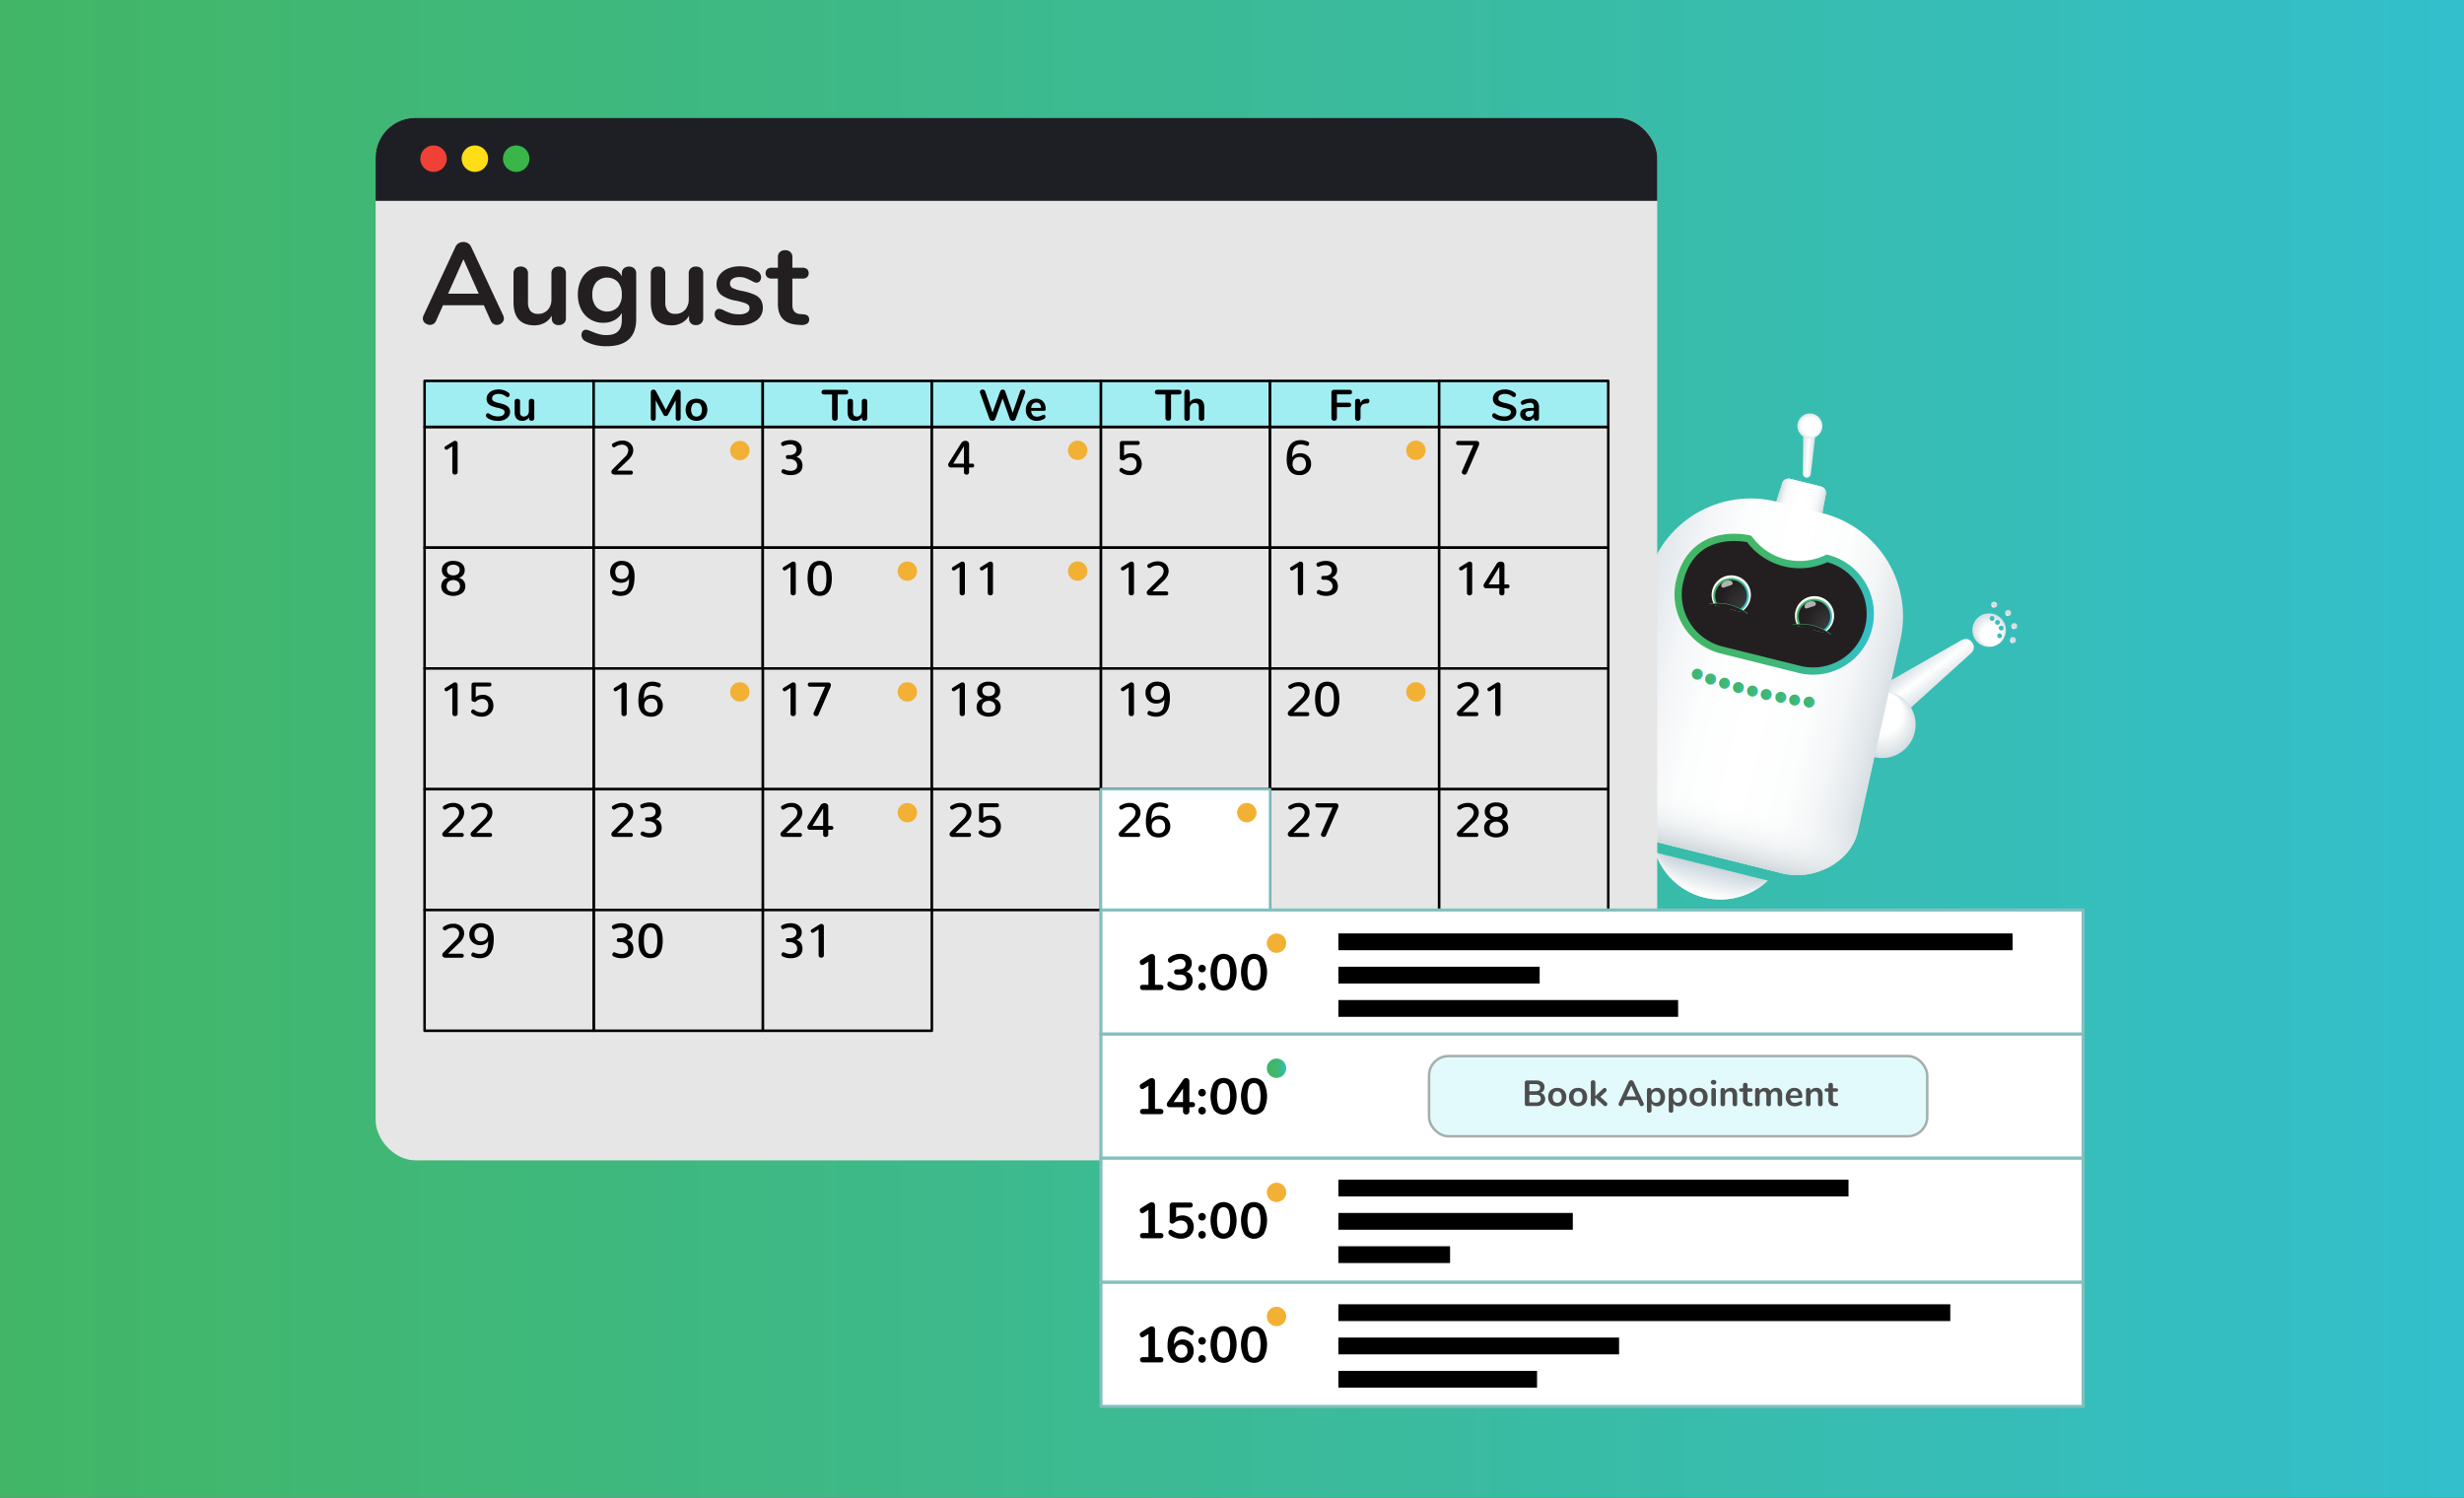 <svg xmlns="http://www.w3.org/2000/svg" xmlns:xlink="http://www.w3.org/1999/xlink" viewBox="0 0 1020 620"><rect x="0" y="0" width="1020" height="620" fill="#333333" stroke="none"/><defs><style>.cls-1{fill:none;}.cls-2{fill:url(#linear-gradient);}.cls-3{fill:url(#linear-gradient-2);}.cls-4{fill:url(#radial-gradient);}.cls-5{fill:url(#linear-gradient-3);}.cls-6{fill:url(#radial-gradient-2);}.cls-7{fill:url(#radial-gradient-3);}.cls-8{fill:url(#radial-gradient-4);}.cls-9{fill:url(#radial-gradient-5);}.cls-10{fill:url(#radial-gradient-6);}.cls-11{fill:url(#BOWWE);}.cls-12{fill:url(#BOWWE-2);}.cls-13{fill:url(#BOWWE-3);}.cls-14{fill:url(#BOWWE-4);}.cls-15{fill:url(#radial-gradient-7);}.cls-16{fill:url(#radial-gradient-8);}.cls-17{fill:url(#linear-gradient-4);}.cls-18{fill:url(#radial-gradient-9);}.cls-19{fill:url(#radial-gradient-10);}.cls-20{fill:url(#radial-gradient-11);}.cls-21{fill:url(#radial-gradient-12);}.cls-22{fill:url(#radial-gradient-13);}.cls-23{fill:url(#BOWWE-5);}.cls-24{fill:url(#BOWWE-6);}.cls-25{fill:url(#BOWWE-7);}.cls-26{fill:url(#BOWWE-8);}.cls-27{fill:url(#radial-gradient-14);}.cls-28{clip-path:url(#clip-path);}.cls-29{fill:url(#linear-gradient-5);}.cls-30{fill:url(#linear-gradient-6);}.cls-31{fill:url(#linear-gradient-7);}.cls-32{fill:url(#linear-gradient-8);}.cls-33{fill:url(#radial-gradient-16);}.cls-34,.cls-40,.cls-41,.cls-44{fill:#231f20;}.cls-34,.cls-57,.cls-58,.cls-59,.cls-64,.cls-66{stroke-linejoin:round;}.cls-34{stroke-width:3px;stroke:url(#BOWWE-9);}.cls-35,.cls-38,.cls-39,.cls-58,.cls-64{fill:#fff;}.cls-36{fill:url(#BOWWE-10);}.cls-37{fill:url(#radial-gradient-17);}.cls-38{opacity:0.8;}.cls-39{opacity:0.66;}.cls-41,.cls-44{stroke-linecap:round;stroke-miterlimit:10;stroke-width:0.194px;}.cls-41{stroke:url(#BOWWE-11);}.cls-42{fill:url(#BOWWE-12);}.cls-43{fill:url(#radial-gradient-18);}.cls-44{stroke:url(#BOWWE-13);}.cls-45{fill:url(#BOWWE-14);}.cls-46{fill:url(#BOWWE-15);}.cls-47{fill:url(#BOWWE-16);}.cls-48{fill:url(#BOWWE-17);}.cls-49{fill:url(#BOWWE-18);}.cls-50{fill:url(#BOWWE-19);}.cls-51{fill:url(#BOWWE-20);}.cls-52{fill:url(#BOWWE-21);}.cls-53{fill:url(#BOWWE-22);}.cls-54{clip-path:url(#clip-path-2);}.cls-55,.cls-57{fill:#e6e6e6;}.cls-56{fill:#1d1f24;}.cls-57,.cls-59,.cls-66{stroke:#000;}.cls-57,.cls-58,.cls-59,.cls-66{stroke-width:1.044px;}.cls-58,.cls-64{stroke:#82bfbf;}.cls-59,.cls-66{fill:#a1eef2;}.cls-60{fill:#ef4136;}.cls-61{fill:#ffde17;}.cls-62{fill:#39b54a;}.cls-63{fill:#f2b134;}.cls-64{stroke-width:1.267px;}.cls-65{fill:url(#BOWWE-23);}.cls-66{opacity:0.31;}.cls-67{fill:#4d4d4d;}</style><linearGradient id="linear-gradient" y1="310" x2="1020" y2="310" gradientUnits="userSpaceOnUse"><stop offset="0" stop-color="#42b666"/><stop offset="0.453" stop-color="#3cba92"/><stop offset="1" stop-color="#33bfcc"/></linearGradient><linearGradient id="linear-gradient-2" x1="764.91" y1="612.406" x2="764.91" y2="599.792" gradientTransform="translate(111.629 -408.244) rotate(14.019)" gradientUnits="userSpaceOnUse"><stop offset="0" stop-color="#fff"/><stop offset="0.615" stop-color="#e0e7eb"/><stop offset="1" stop-color="#cbd6dd"/></linearGradient><radialGradient id="radial-gradient" cx="764.91" cy="574.201" r="39.223" gradientTransform="matrix(0.252, -0.968, 0.865, 0.225, 25.473, 945.207)" gradientUnits="userSpaceOnUse"><stop offset="0.731" stop-color="#fff" stop-opacity="0"/><stop offset="0.831" stop-color="#fff" stop-opacity="0.007"/><stop offset="0.867" stop-color="#fff" stop-opacity="0.034"/><stop offset="0.893" stop-color="#fff" stop-opacity="0.08"/><stop offset="0.914" stop-color="#fff" stop-opacity="0.147"/><stop offset="0.932" stop-color="#fff" stop-opacity="0.233"/><stop offset="0.947" stop-color="#fff" stop-opacity="0.34"/><stop offset="0.962" stop-color="#fff" stop-opacity="0.467"/><stop offset="0.975" stop-color="#fff" stop-opacity="0.615"/><stop offset="0.987" stop-color="#fff" stop-opacity="0.784"/><stop offset="0.998" stop-color="#fff" stop-opacity="0.964"/><stop offset="1" stop-color="#fff"/></radialGradient><linearGradient id="linear-gradient-3" x1="757.987" y1="108.737" x2="766.937" y2="107.11" gradientTransform="matrix(-0.728, -1.322, 1.023, -0.421, 1240.236, 1334.445)" gradientUnits="userSpaceOnUse"><stop offset="0" stop-color="#dbe2e6"/><stop offset="0.519" stop-color="#fff"/><stop offset="0.887" stop-color="#e0e6ea"/><stop offset="1" stop-color="#d6dee3"/></linearGradient><radialGradient id="radial-gradient-2" cx="2032.642" cy="20.278" fx="2026.037" r="6.948" gradientTransform="translate(1714.17 2088.06) rotate(-116.56)" gradientUnits="userSpaceOnUse"><stop offset="0.632" stop-color="#fff"/><stop offset="0.905" stop-color="#e0e6ea"/><stop offset="0.989" stop-color="#d6dee3"/></radialGradient><radialGradient id="radial-gradient-3" cx="3133.044" cy="-44.838" fx="3133.044" r="1.624" gradientTransform="matrix(-0.347, -0.693, 0.693, -0.347, 1942.708, 2407.504)" xlink:href="#radial-gradient-2"/><radialGradient id="radial-gradient-4" cx="3125.724" cy="-40.14" fx="3125.724" r="1.624" gradientTransform="matrix(-0.347, -0.693, 0.693, -0.347, 1942.708, 2407.504)" xlink:href="#radial-gradient-2"/><radialGradient id="radial-gradient-5" cx="3118" cy="-40.347" fx="3118" r="1.624" gradientTransform="matrix(-0.347, -0.693, 0.693, -0.347, 1942.708, 2407.504)" xlink:href="#radial-gradient-2"/><radialGradient id="radial-gradient-6" cx="3111.645" cy="-44.345" fx="3111.645" r="1.624" gradientTransform="matrix(-0.347, -0.693, 0.693, -0.347, 1942.708, 2407.504)" xlink:href="#radial-gradient-2"/><linearGradient id="BOWWE" x1="3125.714" y1="-49.101" x2="3128.273" y2="-49.101" gradientTransform="matrix(-0.347, -0.693, 0.693, -0.347, 1942.708, 2407.504)" gradientUnits="userSpaceOnUse"><stop offset="0" stop-color="#42b666"/><stop offset="0.304" stop-color="#42b669"/><stop offset="0.487" stop-color="#40b771"/><stop offset="0.638" stop-color="#3eb87f"/><stop offset="0.771" stop-color="#3bba93"/><stop offset="0.892" stop-color="#37bcad"/><stop offset="1" stop-color="#33bfcc"/></linearGradient><linearGradient id="BOWWE-2" x1="3122.206" y1="-47.798" x2="3124.765" y2="-47.798" gradientTransform="matrix(-0.162, -0.758, 0.758, -0.162, 1369.445, 2618.479)" xlink:href="#BOWWE"/><linearGradient id="BOWWE-3" x1="3119.309" y1="-47.805" x2="3121.868" y2="-47.805" gradientTransform="matrix(-0.162, -0.758, 0.758, -0.162, 1370.29, 2618.889)" xlink:href="#BOWWE"/><linearGradient id="BOWWE-4" x1="3116.966" y1="-49.683" x2="3119.525" y2="-49.683" gradientTransform="matrix(-0.162, -0.758, 0.758, -0.162, 1370.916, 2619.758)" xlink:href="#BOWWE"/><radialGradient id="radial-gradient-7" cx="1415.416" cy="-1704.779" fx="1407.386" fy="-1715.878" r="13.859" gradientTransform="matrix(0.038, -0.999, 0.999, 0.038, 2427.87, 1778.425)" xlink:href="#radial-gradient-2"/><radialGradient id="radial-gradient-8" cx="559.727" cy="-133.829" fx="551.697" fy="-144.928" r="13.859" gradientTransform="translate(229.485 129.458) rotate(30.681)" xlink:href="#radial-gradient-2"/><linearGradient id="linear-gradient-4" x1="-3358.798" y1="-145.521" x2="-3349.848" y2="-147.148" gradientTransform="matrix(-1.328, -0.717, -0.413, 1.026, -3861.234, -1962.477)" xlink:href="#linear-gradient-3"/><radialGradient id="radial-gradient-9" cx="-4155.055" cy="-14.052" fx="-4161.66" r="6.948" gradientTransform="matrix(-0.898, -0.44, -0.44, 0.898, -3103.694, -1494.843)" xlink:href="#radial-gradient-2"/><radialGradient id="radial-gradient-10" cx="-4847.94" cy="-89.116" fx="-4847.94" r="1.624" gradientTransform="matrix(-0.696, -0.341, -0.341, 0.696, -2782.356, -1268.975)" xlink:href="#radial-gradient-2"/><radialGradient id="radial-gradient-11" cx="-4855.259" cy="-84.418" fx="-4855.259" r="1.624" gradientTransform="matrix(-0.696, -0.341, -0.341, 0.696, -2782.356, -1268.975)" xlink:href="#radial-gradient-2"/><radialGradient id="radial-gradient-12" cx="-4862.984" cy="-84.625" fx="-4862.984" r="1.624" gradientTransform="matrix(-0.696, -0.341, -0.341, 0.696, -2782.356, -1268.975)" xlink:href="#radial-gradient-2"/><radialGradient id="radial-gradient-13" cx="-4869.338" cy="-88.623" fx="-4869.338" r="1.624" gradientTransform="matrix(-0.696, -0.341, -0.341, 0.696, -2782.356, -1268.975)" xlink:href="#radial-gradient-2"/><linearGradient id="BOWWE-5" x1="-4855.269" y1="-93.379" x2="-4852.71" y2="-93.379" gradientTransform="matrix(-0.696, -0.341, -0.341, 0.696, -2782.356, -1268.975)" xlink:href="#BOWWE"/><linearGradient id="BOWWE-6" x1="-4856.745" y1="-91.642" x2="-4854.186" y2="-91.642" gradientTransform="matrix(0.162, -0.758, -0.758, -0.162, 1348.266, -3374.117)" xlink:href="#BOWWE"/><linearGradient id="BOWWE-7" x1="-4859.642" y1="-91.649" x2="-4857.083" y2="-91.649" gradientTransform="matrix(0.162, -0.758, -0.758, -0.162, 1351.35, -3375.028)" xlink:href="#BOWWE"/><linearGradient id="BOWWE-8" x1="-4861.984" y1="-93.527" x2="-4859.425" y2="-93.527" gradientTransform="matrix(0.162, -0.758, -0.758, -0.162, 1353.251, -3377.552)" xlink:href="#BOWWE"/><radialGradient id="radial-gradient-14" cx="-4027.273" cy="1239.013" fx="-4035.303" fy="1227.914" r="13.859" gradientTransform="matrix(-0.999, 0.046, 0.046, 0.999, -3407.369, -778.586)" xlink:href="#radial-gradient-2"/><clipPath id="clip-path"><path id="clip" class="cls-1" d="M735.352,207.668l2.454-7.741a2.66,2.66,0,0,1,3.158-1.709l12.894,3.219a2.66,2.66,0,0,1,1.983,2.993l-1.473,7.985a44.1,44.1,0,0,1,32.103,53.469l-17.365,78.55c-3.239,12.973-18.498,20.336-31.471,17.097l-57.607-14.383c-12.973-3.239-22.98-16.91-19.741-29.884l21.596-77.493A44.1,44.1,0,0,1,735.352,207.668Z"/></clipPath><linearGradient id="linear-gradient-5" x1="708.065" y1="515.576" x2="820.226" y2="515.576" gradientTransform="translate(111.629 -408.244) rotate(14.019)" gradientUnits="userSpaceOnUse"><stop offset="0" stop-color="#d9e1e5"/><stop offset="0.058" stop-color="#e3e9ec"/><stop offset="0.182" stop-color="#f3f5f7"/><stop offset="0.323" stop-color="#fcfdfd"/><stop offset="0.522" stop-color="#fff"/><stop offset="0.711" stop-color="#fcfdfd"/><stop offset="0.831" stop-color="#f4f6f7"/><stop offset="0.931" stop-color="#e5eaed"/><stop offset="1" stop-color="#d6dee3"/></linearGradient><linearGradient id="linear-gradient-6" x1="753.481" y1="440.369" x2="774.674" y2="440.369" gradientTransform="translate(-17.804 -236.268)" gradientUnits="userSpaceOnUse"><stop offset="0.064" stop-color="#d2d9dd"/><stop offset="0.08" stop-color="#dae0e3"/><stop offset="0.127" stop-color="#ebeef0"/><stop offset="0.185" stop-color="#f6f8f8"/><stop offset="0.267" stop-color="#fdfdfe"/><stop offset="0.493" stop-color="#fff"/><stop offset="0.71" stop-color="#fdfdfd"/><stop offset="0.808" stop-color="#f6f7f8"/><stop offset="0.882" stop-color="#e9edef"/><stop offset="0.944" stop-color="#d7dee2"/><stop offset="0.962" stop-color="#d0d8dd"/></linearGradient><linearGradient id="linear-gradient-7" x1="762.343" y1="594.583" x2="762.532" y2="568.585" gradientTransform="translate(-52.652 -240.961)" gradientUnits="userSpaceOnUse"><stop offset="0" stop-color="#d2d9dd"/><stop offset="0.105" stop-color="#d8dee2" stop-opacity="0.859"/><stop offset="0.347" stop-color="#e6eaec" stop-opacity="0.557"/><stop offset="0.566" stop-color="#f1f3f4" stop-opacity="0.317"/><stop offset="0.755" stop-color="#f8fafa" stop-opacity="0.144"/><stop offset="0.906" stop-color="#fdfefe" stop-opacity="0.039"/><stop offset="1" stop-color="#fff" stop-opacity="0"/></linearGradient><linearGradient id="linear-gradient-8" x1="732.602" y1="242.031" x2="737.537" y2="242.031" gradientTransform="translate(30.317 -99.29) rotate(3.671)" gradientUnits="userSpaceOnUse"><stop offset="0.064" stop-color="#dbe2e6"/><stop offset="0.493" stop-color="#fff"/><stop offset="0.881" stop-color="#e0e6ea"/><stop offset="1" stop-color="#d6dee3"/></linearGradient><radialGradient id="radial-gradient-16" cx="735.283" cy="229.284" fx="735.283" r="5.759" gradientTransform="matrix(0.998, 0.064, -0.063, 0.989, 30.191, -97.331)" xlink:href="#radial-gradient-2"/><linearGradient id="BOWWE-9" x1="721.991" y1="487.871" x2="805.528" y2="487.871" gradientTransform="translate(111.629 -408.244) rotate(14.019)" xlink:href="#BOWWE"/><linearGradient id="BOWWE-10" x1="-15619.702" y1="-15846.885" x2="-15604.944" y2="-15846.885" gradientTransform="translate(12025.127 19403.513) rotate(14.019)" xlink:href="#BOWWE"/><radialGradient id="radial-gradient-17" cx="-7434.159" cy="-7678.77" fx="-7427.583" r="6.58" gradientTransform="matrix(0.307, 0.952, -1.361, 0.439, -7446.758, 10694.692)" gradientUnits="userSpaceOnUse"><stop offset="0" stop-color="#404041"/><stop offset="1" stop-color="#231f20"/></radialGradient><linearGradient id="BOWWE-11" x1="737.609" y1="493.455" x2="754.036" y2="493.455" gradientTransform="translate(111.629 -408.244) rotate(14.019)" xlink:href="#BOWWE"/><linearGradient id="BOWWE-12" x1="-15584.177" y1="-15846.885" x2="-15569.42" y2="-15846.885" gradientTransform="translate(12025.127 19403.513) rotate(14.019)" xlink:href="#BOWWE"/><radialGradient id="radial-gradient-18" cx="-7398.635" cy="-7678.77" fx="-7392.059" r="6.58" gradientTransform="matrix(0.307, 0.952, -1.361, 0.439, -7423.208, 10669.492)" xlink:href="#radial-gradient-17"/><linearGradient id="BOWWE-13" x1="773.134" y1="493.455" x2="789.561" y2="493.455" gradientTransform="translate(111.629 -408.244) rotate(14.019)" xlink:href="#BOWWE"/><linearGradient id="BOWWE-14" x1="737.631" y1="523.722" x2="742.201" y2="523.722" gradientTransform="translate(111.629 -408.244) rotate(14.019)" xlink:href="#BOWWE"/><linearGradient id="BOWWE-15" x1="743.46" y1="524.343" x2="748.03" y2="524.343" gradientTransform="translate(111.629 -408.244) rotate(14.019)" xlink:href="#BOWWE"/><linearGradient id="BOWWE-16" x1="749.465" y1="524.626" x2="754.035" y2="524.626" gradientTransform="translate(111.629 -408.244) rotate(14.019)" xlink:href="#BOWWE"/><linearGradient id="BOWWE-17" x1="755.47" y1="524.965" x2="760.04" y2="524.965" gradientTransform="translate(111.629 -408.244) rotate(14.019)" xlink:href="#BOWWE"/><linearGradient id="BOWWE-18" x1="761.474" y1="524.965" x2="766.044" y2="524.965" gradientTransform="translate(111.629 -408.244) rotate(14.019)" xlink:href="#BOWWE"/><linearGradient id="BOWWE-19" x1="767.338" y1="524.965" x2="771.908" y2="524.965" gradientTransform="translate(111.629 -408.244) rotate(14.019)" xlink:href="#BOWWE"/><linearGradient id="BOWWE-20" x1="773.485" y1="524.626" x2="778.055" y2="524.626" gradientTransform="translate(111.629 -408.244) rotate(14.019)" xlink:href="#BOWWE"/><linearGradient id="BOWWE-21" x1="779.317" y1="524.343" x2="783.887" y2="524.343" gradientTransform="translate(111.629 -408.244) rotate(14.019)" xlink:href="#BOWWE"/><linearGradient id="BOWWE-22" x1="785.317" y1="523.722" x2="789.887" y2="523.722" gradientTransform="translate(111.629 -408.244) rotate(14.019)" xlink:href="#BOWWE"/><clipPath id="clip-path-2"><rect class="cls-1" x="155.487" y="48.789" width="530.54" height="431.579" rx="16.493"/></clipPath><linearGradient id="BOWWE-23" x1="524.409" y1="442.246" x2="532.452" y2="442.246" gradientTransform="matrix(1, 0, 0, 1, 0, 0)" xlink:href="#BOWWE"/></defs><g id="booking"><rect class="cls-2" width="1020" height="620"/><g id="thruster"><path id="thruster-2" data-name="thruster" class="cls-3" d="M731.846,364.557a28.507,28.507,0,0,1-46.647-11.647Z"/><path id="shade" class="cls-4" d="M731.846,364.557a28.507,28.507,0,0,1-46.647-11.647Z"/></g><g id="handL"><path class="cls-5" d="M780.238,302.707,814.99,271.268c1.045-.845,3.289-2.631,1.37-5.284l0,0c-1.919-2.653-4.318-1.081-5.448-.353l-40.738,23.164c.809,1.407,2.038,3.106,4.894,7.055"/><circle class="cls-6" cx="823.436" cy="260.866" r="6.948"/><circle class="cls-7" cx="825.487" cy="250.334" r="1.259"/><circle class="cls-8" cx="831.283" cy="253.781" r="1.259"/><circle class="cls-9" cx="833.817" cy="259.21" r="1.259"/><circle class="cls-10" cx="833.248" cy="265.003" r="1.259"/><circle class="cls-11" cx="824.628" cy="256.007" r="0.992"/><circle class="cls-12" cx="827.085" cy="257.422" r="0.992" transform="matrix(0.968, -0.25, 0.25, 0.968, -38.106, 215.233)"/><circle class="cls-13" cx="828.394" cy="260.03" r="0.992" transform="translate(-38.717 215.644) rotate(-14.497)"/><circle class="cls-14" cx="827.976" cy="262.98" r="0.992" transform="matrix(0.968, -0.25, 0.25, 0.968, -39.469, 215.633)"/><circle class="cls-15" cx="777.787" cy="299.606" r="13.856"/></g><circle class="cls-16" cx="779.15" cy="299.966" r="13.856"/><g id="handL-2" data-name="handL"><path class="cls-17" d="M675.875,275.826l-31.148,35.013c-.836,1.052-2.604,3.311-5.273,1.414h0c-2.669-1.897-1.117-4.309-.398-5.445l22.824-40.929c1.414.798,3.122,2.012,7.096,4.835"/><circle class="cls-18" cx="634.395" cy="319.372" r="6.948"/><circle class="cls-19" cx="623.88" cy="321.51" r="1.259"/><circle class="cls-20" cx="627.376" cy="327.277" r="1.259"/><circle class="cls-21" cx="632.825" cy="329.766" r="1.259"/><circle class="cls-22" cx="638.613" cy="329.148" r="1.259"/><circle class="cls-23" cx="629.546" cy="320.604" r="0.992"/><circle class="cls-24" cx="630.982" cy="323.049" r="0.992" transform="translate(164.704 856.981) rotate(-75.981)"/><circle class="cls-25" cx="633.601" cy="324.336" r="0.992" transform="translate(165.44 860.498) rotate(-75.981)"/><circle class="cls-26" cx="636.547" cy="323.893" r="0.992" transform="translate(168.102 863.021) rotate(-75.981)"/><circle class="cls-27" cx="672.754" cy="273.401" r="13.856"/></g><circle class="cls-27" cx="672.754" cy="273.401" r="13.856"/><g id="body"><g class="cls-28"><path id="body-2" data-name="body" class="cls-29" d="M735.352,207.668l2.454-7.741a2.66,2.66,0,0,1,3.158-1.709l12.894,3.219a2.66,2.66,0,0,1,1.983,2.993l-1.473,7.985a44.1,44.1,0,0,1,32.103,53.469l-17.365,78.55c-3.239,12.973-18.498,20.336-31.471,17.097l-57.607-14.383c-12.973-3.239-22.98-16.91-19.741-29.884l21.596-77.493A44.1,44.1,0,0,1,735.352,207.668Z"/><rect id="shade-2" data-name="shade" class="cls-30" x="735.677" y="197.985" width="21.193" height="12.231" transform="translate(71.669 -174.7) rotate(14.019)"/><rect class="cls-31" x="648.537" y="327.781" width="122.456" height="31.368" transform="translate(104.341 -161.705) rotate(14.019)"/></g></g><g id="antenna"><path class="cls-32" d="M751.383,181.05l-1.799,15.231a1.648,1.648,0,0,1-1.742,1.451h0a1.648,1.648,0,0,1-1.543-1.662l.159-15.339"/><circle class="cls-33" cx="749.215" cy="176.343" r="5.181"/></g><g id="logo"><path class="cls-34" d="M712.632,269.076l32.174,8.033a23.687,23.687,0,0,0,28.72-17.244l0-0a23.687,23.687,0,0,0-17.244-28.72l0,0a25.81,25.81,0,0,1-32.174-8.033s-23.078-5.762-28.72,17.244l0,0A23.687,23.687,0,0,0,712.632,269.076Z"/></g><g id="eyeR"><g id="open"><circle class="cls-35" cx="716.673" cy="246.306" r="8.117"/><circle class="cls-36" cx="716.586" cy="246.652" r="7.379"/><circle class="cls-37" cx="716.586" cy="246.652" r="6.58"/><path class="cls-38" d="M717.667,252.031c-1.04.272-1.637.097-1.512.533s1.062.667,1.842.494c.842-.187,1.554-.809,1.429-1.245S718.753,251.747,717.667,252.031Z"/><path class="cls-39" d="M712.588,242.771c.315,1.015,1.508.271,2.523-.044s2.409-.519,2.094-1.534-1.811-1.034-2.826-.719S712.273,241.756,712.588,242.771Z"/></g><rect class="cls-40" x="706.269" y="251.913" width="16.233" height="9.089" transform="translate(83.402 -165.416) rotate(14.019)"/><path class="cls-41" d="M707.612,250.082a19.364,19.364,0,0,1,15.75,3.932"/></g><g id="eyeL"><g id="open-2" data-name="open"><circle class="cls-35" cx="751.139" cy="254.912" r="8.117"/><circle class="cls-42" cx="751.053" cy="255.258" r="7.379"/><circle class="cls-43" cx="751.053" cy="255.258" r="6.58"/><path class="cls-38" d="M752.134,260.636c-1.04.272-1.637.097-1.512.533s1.062.667,1.842.494c.842-.187,1.554-.809,1.429-1.245S753.219,260.353,752.134,260.636Z"/><path class="cls-39" d="M747.055,251.377c.315,1.015,1.508.271,2.523-.044s2.409-.519,2.094-1.534-1.811-1.034-2.826-.719S746.74,250.361,747.055,251.377Z"/></g><rect class="cls-40" x="740.735" y="260.518" width="16.233" height="9.089" transform="translate(86.513 -173.509) rotate(14.019)"/><path class="cls-44" d="M742.078,258.687a19.364,19.364,0,0,1,15.75,3.932"/></g><circle class="cls-45" cx="702.64" cy="279.118" r="2.285"/><circle class="cls-46" cx="708.144" cy="281.133" r="2.285"/><circle class="cls-47" cx="713.902" cy="282.862" r="2.285"/><circle class="cls-48" cx="719.646" cy="284.645" r="2.285"/><circle class="cls-49" cx="725.472" cy="286.1" r="2.285"/><circle class="cls-50" cx="731.161" cy="287.52" r="2.285"/><circle class="cls-51" cx="737.207" cy="288.68" r="2.285"/><circle class="cls-52" cx="742.933" cy="289.819" r="2.285"/><circle class="cls-53" cx="748.906" cy="290.669" r="2.285"/><g id="blog"><g class="cls-54"><rect class="cls-55" x="155.487" y="48.789" width="530.54" height="431.579" rx="16.493"/><rect class="cls-56" x="155.487" y="48.789" width="530.54" height="34.361"/><rect class="cls-57" x="175.756" y="176.732" width="70" height="50"/><path d="M187.571,196.208a.965.965,0,0,1-.316-.771l-.01-10.684-2.041,1.309a.718.718,0,0,1-.41.127.746.746,0,0,1-.557-.244.781.781,0,0,1-.234-.557.731.731,0,0,1,.381-.635l3.408-2.1a1.262,1.262,0,0,1,.596-.156,1.05,1.05,0,0,1,.736.283,1.023,1.023,0,0,1,.309.791V195.437a.948.948,0,0,1-.328.771,1.155,1.155,0,0,1-.766.273A1.138,1.138,0,0,1,187.571,196.208Z"/><rect class="cls-57" x="245.756" y="176.732" width="70" height="50"/><path d="M261.59,188.518a8.255,8.255,0,0,1-1.768,2.144l-4.365,4.17h5.732a.748.748,0,0,1,.586.239.837.837,0,0,1,.215.581.876.876,0,0,1-.21.581.73.73,0,0,1-.591.249h-6.787a1.398,1.398,0,0,1-.957-.317,1.004,1.004,0,0,1-.361-.786,1.192,1.192,0,0,1,.029-.259,1.393,1.393,0,0,1,.088-.264,1.584,1.584,0,0,1,.151-.264,1.915,1.915,0,0,1,.22-.259l5.068-5.107a4.065,4.065,0,0,0,1.445-2.705,2.288,2.288,0,0,0-.718-1.748,2.466,2.466,0,0,0-1.753-.674,6.452,6.452,0,0,0-.908.059,3.544,3.544,0,0,0-.747.186q-.337.127-.537.225-.201.097-.508.288-.308.19-.444.259a.646.646,0,0,1-.293.068.81.81,0,0,1-.601-.283.902.902,0,0,1-.269-.635.742.742,0,0,1,.42-.664,9.399,9.399,0,0,1,1.89-.894,6.957,6.957,0,0,1,2.192-.308,4.728,4.728,0,0,1,1.738.317,4.206,4.206,0,0,1,1.377.854,3.896,3.896,0,0,1,.889,1.265,3.733,3.733,0,0,1,.322,1.528A4.537,4.537,0,0,1,261.59,188.518Z"/><rect class="cls-57" x="315.756" y="176.732" width="70" height="50"/><path d="M323.983,195.925a.807.807,0,0,1-.508-.752.953.953,0,0,1,.117-.454.985.985,0,0,1,.317-.356.725.725,0,0,1,.415-.137.625.625,0,0,1,.244.049,6.269,6.269,0,0,0,2.656.654,3.309,3.309,0,0,0,2.021-.566,1.929,1.929,0,0,0,.762-1.65,2.409,2.409,0,0,0-.908-1.963,3.479,3.479,0,0,0-2.275-.742h-.771a.645.645,0,0,1-.537-.234.868.868,0,0,1-.186-.557.888.888,0,0,1,.186-.562.639.639,0,0,1,.537-.239h.693a3.529,3.529,0,0,0,2.129-.591,1.991,1.991,0,0,0,.811-1.714,1.864,1.864,0,0,0-.732-1.592,2.869,2.869,0,0,0-1.768-.547,6.389,6.389,0,0,0-1.509.181,5.692,5.692,0,0,0-1.274.454.601.601,0,0,1-.254.059.721.721,0,0,1-.571-.312,1.073,1.073,0,0,1-.249-.684.664.664,0,0,1,.322-.596,5.885,5.885,0,0,1,1.553-.596,8.084,8.084,0,0,1,2.07-.273,6.156,6.156,0,0,1,2.319.415,3.742,3.742,0,0,1,1.665,1.289,3.47,3.47,0,0,1,.635,2.095,3.166,3.166,0,0,1-2.285,3.125,3.313,3.313,0,0,1,1.924,1.279,4.309,4.309,0,0,1,.283,4.106,3.272,3.272,0,0,1-1.069,1.245,5.002,5.002,0,0,1-1.533.703,6.937,6.937,0,0,1-1.841.234A7.06,7.06,0,0,1,323.983,195.925Z"/><rect class="cls-57" x="385.756" y="176.732" width="70" height="50"/><path d="M399.363,196.238a.873.873,0,0,1-.322-.713V193.523h-5.498a.955.955,0,0,1-.762-.342,1.18,1.18,0,0,1-.293-.791,1.091,1.091,0,0,1,.01-.151,1.297,1.297,0,0,1,.029-.146.989.989,0,0,1,.049-.142.769.769,0,0,1,.068-.127L397.84,183.562a2.032,2.032,0,0,1,1.797-1.064,1.606,1.606,0,0,1,1.089.376,1.409,1.409,0,0,1,.435,1.128v7.939h1.328a.725.725,0,0,1,.576.234.858.858,0,0,1,0,1.113.725.725,0,0,1-.576.234h-1.338v2.002a.874.874,0,0,1-.317.718,1.12,1.12,0,0,1-.728.259A1.138,1.138,0,0,1,399.363,196.238Zm-.322-4.297v-7.217l-4.424,7.217Z"/><rect class="cls-57" x="455.756" y="176.732" width="70" height="50"/><path d="M465.462,196.306a6.518,6.518,0,0,1-1.869-1.133.586.586,0,0,1-.205-.469,1.049,1.049,0,0,1,.277-.688.799.799,0,0,1,.611-.327.57.57,0,0,1,.371.137,4.805,4.805,0,0,0,3.066,1.104,2.715,2.715,0,0,0,2.084-.757,2.973,2.973,0,0,0,.709-2.114,2.739,2.739,0,0,0-.699-1.968,2.414,2.414,0,0,0-1.84-.737,3.388,3.388,0,0,0-1.465.337,4.07,4.07,0,0,0-1.191.825.274.274,0,0,1-.137.068.943.943,0,0,1-.205.02,2.075,2.075,0,0,1-.924-.234c-.314-.156-.473-.348-.473-.576v-6.25q0-.987,1.074-.986h6.387a.706.706,0,0,1,.576.249.887.887,0,0,1,.205.581.868.868,0,0,1-.205.576.713.713,0,0,1-.576.244h-5.713l-.01,4.443.107-.098a1.942,1.942,0,0,1,.352-.259,4.857,4.857,0,0,1,.57-.298,4.025,4.025,0,0,1,.846-.249,5.606,5.606,0,0,1,1.094-.103,4.144,4.144,0,0,1,3.139,1.25,4.477,4.477,0,0,1,1.197,3.232,4.294,4.294,0,0,1-1.363,3.315,4.911,4.911,0,0,1-3.461,1.255A6.39,6.39,0,0,1,465.462,196.306Z"/><rect class="cls-57" x="525.756" y="176.732" width="70" height="50"/><path d="M535.839,196.35a4.25,4.25,0,0,1-1.5-.933,4.936,4.936,0,0,1-.98-1.416,6.831,6.831,0,0,1-.553-1.743,11.336,11.336,0,0,1-.16-1.968q0-.899.062-1.689a13.761,13.761,0,0,1,.234-1.626,8.705,8.705,0,0,1,.449-1.519,6.096,6.096,0,0,1,.732-1.304,4.494,4.494,0,0,1,1.055-1.04,4.864,4.864,0,0,1,1.445-.664,6.742,6.742,0,0,1,1.871-.244,7.06,7.06,0,0,1,3.047.713.68.68,0,0,1,.391.674,1.13,1.13,0,0,1-.025.239,1.186,1.186,0,0,1-.072.234,1.13,1.13,0,0,1-.279.381.679.679,0,0,1-.186.117.528.528,0,0,1-.209.044.363.363,0,0,1-.088-.01c-.027-.006-.055-.013-.084-.02a.328.328,0,0,1-.082-.029,6.343,6.343,0,0,0-2.471-.576,3.796,3.796,0,0,0-1.52.278,2.662,2.662,0,0,0-1.016.737,3.459,3.459,0,0,0-.6,1.182,7.317,7.317,0,0,0-.299,1.47q-.073.747-.072,1.753a2.114,2.114,0,0,1,.615-.859,3.424,3.424,0,0,1,1.156-.649,4.493,4.493,0,0,1,1.5-.249h.029a4.444,4.444,0,0,1,3.266,1.23,4.306,4.306,0,0,1,1.246,3.203,4.469,4.469,0,0,1-1.318,3.335,4.801,4.801,0,0,1-3.516,1.294A5.777,5.777,0,0,1,535.839,196.35Zm.893-6.953a2.444,2.444,0,0,0-.918.596,2.554,2.554,0,0,0-.557.933,3.729,3.729,0,0,0-.189,1.23,2.872,2.872,0,0,0,.727,2.021,2.594,2.594,0,0,0,2.008.791,2.744,2.744,0,0,0,2.08-.757,2.915,2.915,0,0,0,.723-2.095,4.05,4.05,0,0,0-.156-1.157,2.829,2.829,0,0,0-.469-.923,2.1,2.1,0,0,0-.82-.625,2.879,2.879,0,0,0-1.172-.225A3.517,3.517,0,0,0,536.732,189.397Z"/><rect class="cls-57" x="595.756" y="176.732" width="70" height="50"/><path d="M605.468,196.194a.909.909,0,0,1-.342-.728,1.087,1.087,0,0,1,.117-.479l4.668-10.693H603.632a.794.794,0,0,1-.635-.259.898.898,0,0,1-.225-.61.916.916,0,0,1,.225-.615.786.786,0,0,1,.635-.264h7.49a1.309,1.309,0,0,1,.898.278.943.943,0,0,1,.312.737,2.345,2.345,0,0,1-.205.947l-4.922,11.357a.969.969,0,0,1-.957.615A1.176,1.176,0,0,1,605.468,196.194Z"/><rect class="cls-57" x="175.756" y="226.732" width="70" height="50"/><path d="M184.056,245.627a3.51,3.51,0,0,1-1.381-2.935,3.652,3.652,0,0,1,.713-2.266,3.304,3.304,0,0,1,2.031-1.23,3.065,3.065,0,0,1-2.49-3.184,3.323,3.323,0,0,1,1.322-2.803,5.456,5.456,0,0,1,3.395-1.006,6.415,6.415,0,0,1,2.406.425,3.734,3.734,0,0,1,1.689,1.304,3.477,3.477,0,0,1,.631,2.08,3.29,3.29,0,0,1-.65,2.061,3.086,3.086,0,0,1-1.83,1.123,3.652,3.652,0,0,1,2.035,1.26,3.569,3.569,0,0,1,.689,2.236,3.506,3.506,0,0,1-1.383,2.935,6.557,6.557,0,0,1-7.178,0Zm4.977-.811a2.055,2.055,0,0,0,.98-.762,2.287,2.287,0,0,0,.387-1.362,2.339,2.339,0,0,0-.777-1.895,3.316,3.316,0,0,0-3.955,0,2.338,2.338,0,0,0-.775,1.895,2.3,2.3,0,0,0,.385,1.362,2.06,2.06,0,0,0,.982.762,4.486,4.486,0,0,0,2.773,0Zm.547-7.183a2.075,2.075,0,0,0,.693-1.689,1.849,1.849,0,0,0-.742-1.636,3.246,3.246,0,0,0-1.885-.513,4.097,4.097,0,0,0-.982.112,2.781,2.781,0,0,0-.83.352,1.642,1.642,0,0,0-.59.669,2.23,2.23,0,0,0-.215,1.016,2.066,2.066,0,0,0,.697,1.689,3.51,3.51,0,0,0,3.854,0Z"/><rect class="cls-57" x="245.756" y="226.732" width="70" height="50"/><path d="M253.778,245.984a.679.679,0,0,1-.391-.674,1.163,1.163,0,0,1,.229-.698.669.669,0,0,1,.552-.317.625.625,0,0,1,.244.049,6.09,6.09,0,0,0,2.461.586,3.823,3.823,0,0,0,1.523-.278,2.643,2.643,0,0,0,1.021-.737,3.46,3.46,0,0,0,.601-1.182,7.384,7.384,0,0,0,.298-1.47q.073-.747.073-1.753a2.42,2.42,0,0,1-1.172,1.235,4.193,4.193,0,0,1-2.109.522h-.029a4.434,4.434,0,0,1-3.257-1.23,4.305,4.305,0,0,1-1.245-3.203,4.476,4.476,0,0,1,1.313-3.335,4.797,4.797,0,0,1,3.521-1.294,5.78,5.78,0,0,1,2.07.347,4.237,4.237,0,0,1,1.499.933,4.938,4.938,0,0,1,.981,1.416,6.868,6.868,0,0,1,.552,1.743,11.333,11.333,0,0,1,.161,1.968q0,.899-.063,1.689a13.365,13.365,0,0,1-.234,1.626,8.621,8.621,0,0,1-.449,1.519,6.095,6.095,0,0,1-.732,1.304,4.494,4.494,0,0,1-1.055,1.04,4.853,4.853,0,0,1-1.445.664,6.73,6.73,0,0,1-1.87.244A7.054,7.054,0,0,1,253.778,245.984Zm5.146-6.636a2.362,2.362,0,0,0,.996-1.03,3.474,3.474,0,0,0,.332-1.572,2.858,2.858,0,0,0-.732-2.021,2.607,2.607,0,0,0-2.012-.791,2.728,2.728,0,0,0-2.07.757,2.91,2.91,0,0,0-.723,2.095,4.016,4.016,0,0,0,.156,1.157,2.839,2.839,0,0,0,.464.923,2.049,2.049,0,0,0,.815.625,2.897,2.897,0,0,0,1.182.225A3.25,3.25,0,0,0,258.924,239.348Z"/><rect class="cls-57" x="315.756" y="226.732" width="70" height="50"/><path d="M327.571,246.208a.962.962,0,0,1-.317-.771l-.01-10.684-2.041,1.309a.713.713,0,0,1-.41.127.746.746,0,0,1-.557-.244.781.781,0,0,1-.234-.557.731.731,0,0,1,.381-.635l3.408-2.1a1.269,1.269,0,0,1,.596-.156,1.051,1.051,0,0,1,.737.283,1.022,1.022,0,0,1,.308.791V245.437a.95.95,0,0,1-.327.771,1.159,1.159,0,0,1-.767.273A1.136,1.136,0,0,1,327.571,246.208Z"/><path d="M337.596,246.423a3.659,3.659,0,0,1-1.313-.786,5.333,5.333,0,0,1-.933-1.177,6.009,6.009,0,0,1-.615-1.499,12.028,12.028,0,0,1-.327-1.694,16.722,16.722,0,0,1,.044-4.058,9.267,9.267,0,0,1,.503-1.963,5.375,5.375,0,0,1,.918-1.602,3.975,3.975,0,0,1,1.44-1.05,5.376,5.376,0,0,1,4.023,0,3.975,3.975,0,0,1,1.44,1.05,5.366,5.366,0,0,1,.918,1.606,9.358,9.358,0,0,1,.503,1.963,15.576,15.576,0,0,1,.146,2.217,15.822,15.822,0,0,1-.142,2.188,9.268,9.268,0,0,1-.498,1.968,5.617,5.617,0,0,1-.913,1.626,3.989,3.989,0,0,1-1.44,1.079,4.814,4.814,0,0,1-2.026.405A5.156,5.156,0,0,1,337.596,246.423Zm2.788-1.724a1.976,1.976,0,0,0,.762-.659,4.64,4.64,0,0,0,.498-.938,5.1,5.1,0,0,0,.293-1.172q.092-.664.132-1.235.04-.571.039-1.265,0-.595-.024-1.099-.025-.503-.098-1.079a7.812,7.812,0,0,0-.195-1.03,4.782,4.782,0,0,0-.337-.889,2.79,2.79,0,0,0-.498-.723,2.132,2.132,0,0,0-.698-.464,2.37,2.37,0,0,0-.933-.176,2.307,2.307,0,0,0-.918.176,2.245,2.245,0,0,0-.698.459,2.541,2.541,0,0,0-.498.718,5.052,5.052,0,0,0-.332.889,7.81,7.81,0,0,0-.195,1.03q-.073.576-.098,1.084-.025.508-.024,1.104,0,.586.024,1.079.025.493.098,1.074a8.569,8.569,0,0,0,.19,1.04,4.897,4.897,0,0,0,.332.908,2.806,2.806,0,0,0,.498.742,2.154,2.154,0,0,0,.698.474,2.284,2.284,0,0,0,.923.181A2.361,2.361,0,0,0,340.384,244.7Z"/><rect class="cls-57" x="385.756" y="226.732" width="70" height="50"/><path d="M397.571,246.208a.962.962,0,0,1-.317-.771l-.01-10.684-2.041,1.309a.713.713,0,0,1-.41.127.746.746,0,0,1-.557-.244.781.781,0,0,1-.234-.557.731.731,0,0,1,.381-.635l3.408-2.1a1.269,1.269,0,0,1,.596-.156,1.051,1.051,0,0,1,.737.283,1.022,1.022,0,0,1,.308.791V245.437a.95.95,0,0,1-.327.771,1.159,1.159,0,0,1-.767.273A1.136,1.136,0,0,1,397.571,246.208Z"/><path d="M409.193,246.208a.962.962,0,0,1-.317-.771l-.01-10.684-2.041,1.309a.713.713,0,0,1-.41.127.746.746,0,0,1-.557-.244.781.781,0,0,1-.234-.557.731.731,0,0,1,.381-.635l3.408-2.1a1.269,1.269,0,0,1,.596-.156,1.051,1.051,0,0,1,.737.283,1.022,1.022,0,0,1,.308.791V245.437a.95.95,0,0,1-.327.771,1.159,1.159,0,0,1-.767.273A1.136,1.136,0,0,1,409.193,246.208Z"/><rect class="cls-57" x="455.756" y="226.732" width="70" height="50"/><path d="M467.571,246.208a.965.965,0,0,1-.316-.771l-.01-10.684-2.041,1.309a.718.718,0,0,1-.41.127.746.746,0,0,1-.557-.244.781.781,0,0,1-.234-.557.731.731,0,0,1,.381-.635l3.408-2.1a1.262,1.262,0,0,1,.596-.156,1.05,1.05,0,0,1,.736.283,1.023,1.023,0,0,1,.309.791V245.437a.948.948,0,0,1-.328.771,1.155,1.155,0,0,1-.766.273A1.138,1.138,0,0,1,467.571,246.208Z"/><path d="M483.212,238.518a8.295,8.295,0,0,1-1.768,2.144l-4.365,4.17h5.732a.751.751,0,0,1,.586.239.842.842,0,0,1,.215.581.872.872,0,0,1-.211.581.727.727,0,0,1-.59.249H476.025a1.395,1.395,0,0,1-.957-.317,1.001,1.001,0,0,1-.361-.786,1.192,1.192,0,0,1,.029-.259,1.393,1.393,0,0,1,.088-.264,1.648,1.648,0,0,1,.15-.264,1.925,1.925,0,0,1,.221-.259l5.068-5.107a4.069,4.069,0,0,0,1.445-2.705,2.289,2.289,0,0,0-.719-1.748,2.465,2.465,0,0,0-1.752-.674,6.452,6.452,0,0,0-.908.059,3.553,3.553,0,0,0-.748.186c-.225.084-.402.16-.537.225-.133.065-.303.161-.508.288s-.354.213-.443.259a.652.652,0,0,1-.293.068.812.812,0,0,1-.602-.283.905.905,0,0,1-.268-.635.74.74,0,0,1,.42-.664,9.393,9.393,0,0,1,1.889-.894,6.959,6.959,0,0,1,2.193-.308,4.736,4.736,0,0,1,1.738.317,4.226,4.226,0,0,1,1.377.854,3.911,3.911,0,0,1,.889,1.265,3.733,3.733,0,0,1,.322,1.528A4.549,4.549,0,0,1,483.212,238.518Z"/><rect class="cls-57" x="525.756" y="226.732" width="70" height="50"/><path d="M537.571,246.208a.965.965,0,0,1-.316-.771l-.01-10.684-2.041,1.309a.718.718,0,0,1-.41.127.746.746,0,0,1-.557-.244.781.781,0,0,1-.234-.557.731.731,0,0,1,.381-.635l3.408-2.1a1.262,1.262,0,0,1,.596-.156,1.05,1.05,0,0,1,.736.283,1.023,1.023,0,0,1,.309.791V245.437a.948.948,0,0,1-.328.771,1.155,1.155,0,0,1-.766.273A1.138,1.138,0,0,1,537.571,246.208Z"/><path d="M545.605,245.925a.805.805,0,0,1-.508-.752.953.953,0,0,1,.117-.454.991.991,0,0,1,.316-.356.728.728,0,0,1,.416-.137.628.628,0,0,1,.244.049,6.266,6.266,0,0,0,2.656.654,3.309,3.309,0,0,0,2.021-.566,1.929,1.929,0,0,0,.762-1.65,2.409,2.409,0,0,0-.908-1.963,3.481,3.481,0,0,0-2.275-.742H547.675a.644.644,0,0,1-.537-.234.862.862,0,0,1-.186-.557.882.882,0,0,1,.186-.562.638.638,0,0,1,.537-.239h.693a3.531,3.531,0,0,0,2.129-.591,1.993,1.993,0,0,0,.811-1.714,1.864,1.864,0,0,0-.732-1.592,2.871,2.871,0,0,0-1.768-.547,6.397,6.397,0,0,0-1.51.181,5.683,5.683,0,0,0-1.273.454.608.608,0,0,1-.254.059.723.723,0,0,1-.572-.312,1.072,1.072,0,0,1-.248-.684.664.664,0,0,1,.322-.596,5.857,5.857,0,0,1,1.553-.596,8.073,8.073,0,0,1,2.07-.273,6.147,6.147,0,0,1,2.318.415,3.745,3.745,0,0,1,1.666,1.289,3.476,3.476,0,0,1,.635,2.095,3.166,3.166,0,0,1-2.285,3.125,3.316,3.316,0,0,1,1.924,1.279,4.309,4.309,0,0,1,.283,4.106,3.275,3.275,0,0,1-1.07,1.245,4.981,4.981,0,0,1-1.533.703,6.929,6.929,0,0,1-1.84.234A7.057,7.057,0,0,1,545.605,245.925Z"/><rect class="cls-57" x="595.756" y="226.732" width="70" height="50"/><path d="M607.571,246.208a.965.965,0,0,1-.316-.771l-.01-10.684-2.041,1.309a.718.718,0,0,1-.41.127.746.746,0,0,1-.557-.244.781.781,0,0,1-.234-.557.731.731,0,0,1,.381-.635l3.408-2.1a1.262,1.262,0,0,1,.596-.156,1.05,1.05,0,0,1,.736.283,1.023,1.023,0,0,1,.309.791V245.437a.948.948,0,0,1-.328.771,1.155,1.155,0,0,1-.766.273A1.138,1.138,0,0,1,607.571,246.208Z"/><path d="M620.986,246.238a.873.873,0,0,1-.322-.713V243.523h-5.498a.955.955,0,0,1-.762-.342,1.18,1.18,0,0,1-.293-.791.958.958,0,0,1,.01-.151.972.972,0,0,1,.029-.146.882.882,0,0,1,.049-.142.702.702,0,0,1,.068-.127l5.195-8.262a2.029,2.029,0,0,1,1.797-1.064,1.603,1.603,0,0,1,1.088.376,1.407,1.407,0,0,1,.436,1.128v7.939h1.328a.727.727,0,0,1,.576.234.858.858,0,0,1,0,1.113.727.727,0,0,1-.576.234h-1.338v2.002a.872.872,0,0,1-.318.718,1.116,1.116,0,0,1-.727.259A1.136,1.136,0,0,1,620.986,246.238Zm-.322-4.297v-7.217l-4.424,7.217Z"/><rect class="cls-57" x="315.756" y="276.732" width="70" height="50"/><path d="M327.571,296.209a.962.962,0,0,1-.317-.771l-.01-10.684-2.041,1.309a.713.713,0,0,1-.41.127.746.746,0,0,1-.557-.244.781.781,0,0,1-.234-.557.731.731,0,0,1,.381-.635l3.408-2.1a1.269,1.269,0,0,1,.596-.156,1.051,1.051,0,0,1,.737.283,1.022,1.022,0,0,1,.308.791V295.437a.95.95,0,0,1-.327.771,1.159,1.159,0,0,1-.767.273A1.136,1.136,0,0,1,327.571,296.209Z"/><path d="M337.088,296.194a.912.912,0,0,1-.342-.728,1.115,1.115,0,0,1,.117-.479l4.668-10.693h-6.279a.795.795,0,0,1-.635-.259.903.903,0,0,1-.225-.61.921.921,0,0,1,.225-.615.788.788,0,0,1,.635-.264h7.49a1.308,1.308,0,0,1,.898.278.94.94,0,0,1,.312.737,2.345,2.345,0,0,1-.205.947l-4.922,11.357a.968.968,0,0,1-.957.615A1.178,1.178,0,0,1,337.088,296.194Z"/><rect class="cls-57" x="245.756" y="276.732" width="70" height="50"/><path d="M257.571,296.209a.962.962,0,0,1-.317-.771l-.01-10.684-2.041,1.309a.713.713,0,0,1-.41.127.746.746,0,0,1-.557-.244.781.781,0,0,1-.234-.557.731.731,0,0,1,.381-.635l3.408-2.1a1.269,1.269,0,0,1,.596-.156,1.051,1.051,0,0,1,.737.283,1.022,1.022,0,0,1,.308.791V295.437a.95.95,0,0,1-.327.771,1.159,1.159,0,0,1-.767.273A1.136,1.136,0,0,1,257.571,296.209Z"/><path d="M267.459,296.35a4.237,4.237,0,0,1-1.499-.933,4.938,4.938,0,0,1-.981-1.416,6.869,6.869,0,0,1-.552-1.743,11.333,11.333,0,0,1-.161-1.968q0-.899.063-1.689a13.367,13.367,0,0,1,.234-1.626,8.623,8.623,0,0,1,.449-1.519,6.096,6.096,0,0,1,.732-1.304,4.494,4.494,0,0,1,1.055-1.04,4.853,4.853,0,0,1,1.445-.664,6.73,6.73,0,0,1,1.87-.244,7.053,7.053,0,0,1,3.047.713.679.679,0,0,1,.391.674,1.21,1.21,0,0,1-.098.474,1.024,1.024,0,0,1-.122.21,1.125,1.125,0,0,1-.156.171.694.694,0,0,1-.186.117.529.529,0,0,1-.21.044.375.375,0,0,1-.088-.01c-.026-.006-.054-.013-.083-.02a.35.35,0,0,1-.083-.029,6.339,6.339,0,0,0-2.471-.576,3.788,3.788,0,0,0-1.519.278,2.647,2.647,0,0,0-1.016.737,3.46,3.46,0,0,0-.601,1.182,7.384,7.384,0,0,0-.298,1.47q-.073.747-.073,1.753a2.133,2.133,0,0,1,.615-.859,3.429,3.429,0,0,1,1.157-.649,4.484,4.484,0,0,1,1.499-.249h.029a4.446,4.446,0,0,1,3.267,1.23,4.305,4.305,0,0,1,1.245,3.203,4.469,4.469,0,0,1-1.318,3.335,4.801,4.801,0,0,1-3.516,1.294A5.781,5.781,0,0,1,267.459,296.35Zm.894-6.953a2.437,2.437,0,0,0-.918.596,2.554,2.554,0,0,0-.557.933,3.728,3.728,0,0,0-.19,1.23,2.868,2.868,0,0,0,.728,2.021,2.592,2.592,0,0,0,2.007.791,2.741,2.741,0,0,0,2.08-.757,2.91,2.91,0,0,0,.723-2.095,4.016,4.016,0,0,0-.156-1.157,2.792,2.792,0,0,0-.469-.923,2.086,2.086,0,0,0-.82-.625,2.872,2.872,0,0,0-1.172-.225A3.508,3.508,0,0,0,268.353,289.397Z"/><rect class="cls-57" x="175.756" y="276.732" width="70" height="50"/><path d="M187.571,296.209a.965.965,0,0,1-.316-.771l-.01-10.684-2.041,1.309a.718.718,0,0,1-.41.127.746.746,0,0,1-.557-.244.781.781,0,0,1-.234-.557.731.731,0,0,1,.381-.635l3.408-2.1a1.262,1.262,0,0,1,.596-.156,1.05,1.05,0,0,1,.736.283,1.023,1.023,0,0,1,.309.791V295.437a.948.948,0,0,1-.328.771,1.155,1.155,0,0,1-.766.273A1.138,1.138,0,0,1,187.571,296.209Z"/><path d="M197.083,296.306a6.518,6.518,0,0,1-1.869-1.133.586.586,0,0,1-.205-.469,1.049,1.049,0,0,1,.277-.688.799.799,0,0,1,.611-.327.57.57,0,0,1,.371.137,4.805,4.805,0,0,0,3.066,1.104,2.715,2.715,0,0,0,2.084-.757,2.973,2.973,0,0,0,.709-2.114,2.739,2.739,0,0,0-.699-1.968,2.414,2.414,0,0,0-1.84-.737,3.388,3.388,0,0,0-1.465.337,4.07,4.07,0,0,0-1.191.825.274.274,0,0,1-.137.068.944.944,0,0,1-.205.02,2.075,2.075,0,0,1-.924-.234c-.314-.156-.473-.348-.473-.576v-6.25q0-.987,1.074-.986h6.387a.706.706,0,0,1,.576.249.887.887,0,0,1,.205.581.868.868,0,0,1-.205.576.713.713,0,0,1-.576.244h-5.713l-.01,4.443.107-.098a1.942,1.942,0,0,1,.352-.259,4.857,4.857,0,0,1,.57-.298,4.025,4.025,0,0,1,.846-.249,5.606,5.606,0,0,1,1.094-.103,4.144,4.144,0,0,1,3.139,1.25,4.477,4.477,0,0,1,1.197,3.232,4.294,4.294,0,0,1-1.363,3.315,4.911,4.911,0,0,1-3.461,1.255A6.39,6.39,0,0,1,197.083,296.306Z"/><rect class="cls-57" x="385.756" y="276.732" width="70" height="50"/><path d="M397.571,296.209a.962.962,0,0,1-.317-.771l-.01-10.684-2.041,1.309a.713.713,0,0,1-.41.127.746.746,0,0,1-.557-.244.781.781,0,0,1-.234-.557.731.731,0,0,1,.381-.635l3.408-2.1a1.269,1.269,0,0,1,.596-.156,1.051,1.051,0,0,1,.737.283,1.022,1.022,0,0,1,.308.791V295.437a.95.95,0,0,1-.327.771,1.159,1.159,0,0,1-.767.273A1.136,1.136,0,0,1,397.571,296.209Z"/><path d="M405.677,295.627a3.508,3.508,0,0,1-1.382-2.935,3.658,3.658,0,0,1,.713-2.266,3.307,3.307,0,0,1,2.031-1.23,3.068,3.068,0,0,1-2.49-3.184,3.321,3.321,0,0,1,1.323-2.803,5.453,5.453,0,0,1,3.394-1.006,6.424,6.424,0,0,1,2.407.425,3.739,3.739,0,0,1,1.689,1.304,3.476,3.476,0,0,1,.63,2.08,3.295,3.295,0,0,1-.649,2.061,3.088,3.088,0,0,1-1.831,1.123,3.654,3.654,0,0,1,2.036,1.26,3.569,3.569,0,0,1,.688,2.236,3.508,3.508,0,0,1-1.382,2.935,6.557,6.557,0,0,1-7.178,0Zm4.976-.811a2.058,2.058,0,0,0,.981-.762,2.294,2.294,0,0,0,.386-1.362,2.339,2.339,0,0,0-.776-1.895,3.316,3.316,0,0,0-3.955,0,2.339,2.339,0,0,0-.776,1.895,2.294,2.294,0,0,0,.386,1.362,2.058,2.058,0,0,0,.981.762,4.486,4.486,0,0,0,2.773,0Zm.547-7.183a2.072,2.072,0,0,0,.693-1.689,1.846,1.846,0,0,0-.742-1.636,3.243,3.243,0,0,0-1.885-.513,4.089,4.089,0,0,0-.981.112,2.771,2.771,0,0,0-.83.352,1.644,1.644,0,0,0-.591.669,2.242,2.242,0,0,0-.215,1.016,2.063,2.063,0,0,0,.698,1.689,3.508,3.508,0,0,0,3.853,0Z"/><rect class="cls-57" x="455.756" y="276.732" width="70" height="50"/><path d="M467.571,296.209a.965.965,0,0,1-.316-.771l-.01-10.684-2.041,1.309a.718.718,0,0,1-.41.127.746.746,0,0,1-.557-.244.781.781,0,0,1-.234-.557.731.731,0,0,1,.381-.635l3.408-2.1a1.262,1.262,0,0,1,.596-.156,1.05,1.05,0,0,1,.736.283,1.023,1.023,0,0,1,.309.791V295.437a.948.948,0,0,1-.328.771,1.155,1.155,0,0,1-.766.273A1.138,1.138,0,0,1,467.571,296.209Z"/><path d="M475.4,295.984a.677.677,0,0,1-.391-.674,1.168,1.168,0,0,1,.229-.698.672.672,0,0,1,.553-.317.628.628,0,0,1,.244.049,6.09,6.09,0,0,0,2.461.586,3.823,3.823,0,0,0,1.523-.278,2.632,2.632,0,0,0,1.02-.737,3.461,3.461,0,0,0,.602-1.182,7.452,7.452,0,0,0,.297-1.47q.073-.747.074-1.753a2.428,2.428,0,0,1-1.172,1.235,4.198,4.198,0,0,1-2.109.522h-.029a4.435,4.435,0,0,1-3.258-1.23,4.305,4.305,0,0,1-1.244-3.203,4.479,4.479,0,0,1,1.312-3.335,4.8,4.8,0,0,1,3.521-1.294,5.784,5.784,0,0,1,2.07.347,4.224,4.224,0,0,1,1.498.933,4.941,4.941,0,0,1,.982,1.416,6.905,6.905,0,0,1,.551,1.743,11.33,11.33,0,0,1,.162,1.968q0,.899-.064,1.689a12.993,12.993,0,0,1-.234,1.626,8.539,8.539,0,0,1-.449,1.519,6.096,6.096,0,0,1-.732,1.304,4.494,4.494,0,0,1-1.055,1.04,4.842,4.842,0,0,1-1.445.664,6.718,6.718,0,0,1-1.869.244A7.047,7.047,0,0,1,475.4,295.984Zm5.146-6.636a2.373,2.373,0,0,0,.996-1.03,3.487,3.487,0,0,0,.332-1.572,2.858,2.858,0,0,0-.732-2.021,2.608,2.608,0,0,0-2.012-.791,2.726,2.726,0,0,0-2.07.757,2.906,2.906,0,0,0-.723,2.095,3.982,3.982,0,0,0,.156,1.157,2.818,2.818,0,0,0,.463.923,2.045,2.045,0,0,0,.816.625,2.894,2.894,0,0,0,1.182.225A3.255,3.255,0,0,0,480.546,289.348Z"/><rect class="cls-57" x="525.756" y="276.732" width="70" height="50"/><path d="M541.591,288.518a8.295,8.295,0,0,1-1.768,2.144l-4.365,4.17h5.732a.751.751,0,0,1,.586.239.842.842,0,0,1,.215.581.872.872,0,0,1-.211.581.727.727,0,0,1-.59.249h-6.787a1.395,1.395,0,0,1-.957-.317,1.001,1.001,0,0,1-.361-.786,1.192,1.192,0,0,1,.029-.259,1.393,1.393,0,0,1,.088-.264,1.648,1.648,0,0,1,.15-.264,1.924,1.924,0,0,1,.221-.259l5.068-5.107a4.069,4.069,0,0,0,1.445-2.705,2.289,2.289,0,0,0-.719-1.748,2.465,2.465,0,0,0-1.752-.674,6.452,6.452,0,0,0-.908.059,3.553,3.553,0,0,0-.748.186c-.225.084-.402.16-.537.225-.133.065-.303.161-.508.288s-.354.213-.443.259a.652.652,0,0,1-.293.068.812.812,0,0,1-.602-.283.905.905,0,0,1-.268-.635.74.74,0,0,1,.42-.664,9.393,9.393,0,0,1,1.889-.894,6.959,6.959,0,0,1,2.193-.308,4.736,4.736,0,0,1,1.738.317,4.226,4.226,0,0,1,1.377.854,3.911,3.911,0,0,1,.889,1.265,3.733,3.733,0,0,1,.322,1.528A4.549,4.549,0,0,1,541.591,288.518Z"/><path d="M547.685,296.423a3.655,3.655,0,0,1-1.314-.786,5.301,5.301,0,0,1-.932-1.177,5.937,5.937,0,0,1-.615-1.499,11.892,11.892,0,0,1-.328-1.694,16.795,16.795,0,0,1,.045-4.058,9.324,9.324,0,0,1,.502-1.963,5.417,5.417,0,0,1,.918-1.602,3.987,3.987,0,0,1,1.441-1.05,5.376,5.376,0,0,1,4.023,0,3.963,3.963,0,0,1,1.439,1.05,5.325,5.325,0,0,1,.918,1.606,9.301,9.301,0,0,1,.504,1.963,16.85,16.85,0,0,1,.004,4.404,9.152,9.152,0,0,1-.498,1.968,5.593,5.593,0,0,1-.912,1.626,3.985,3.985,0,0,1-1.441,1.079,4.806,4.806,0,0,1-2.025.405A5.148,5.148,0,0,1,547.685,296.423Zm2.787-1.724a1.963,1.963,0,0,0,.762-.659,4.545,4.545,0,0,0,.498-.938,5.001,5.001,0,0,0,.293-1.172c.062-.443.105-.854.133-1.235q.038-.571.039-1.265c0-.397-.008-.763-.025-1.099q-.023-.503-.098-1.079a7.655,7.655,0,0,0-.195-1.03,4.778,4.778,0,0,0-.336-.889,2.838,2.838,0,0,0-.498-.723,2.136,2.136,0,0,0-.699-.464,2.365,2.365,0,0,0-.932-.176,2.304,2.304,0,0,0-.918.176,2.262,2.262,0,0,0-.699.459,2.581,2.581,0,0,0-.498.718,5.212,5.212,0,0,0-.332.889,7.973,7.973,0,0,0-.195,1.03c-.049.384-.08.746-.098,1.084q-.023.508-.023,1.104,0,.586.023,1.079c.018.329.049.687.098,1.074a8.558,8.558,0,0,0,.191,1.04,4.828,4.828,0,0,0,.332.908,2.76,2.76,0,0,0,.498.742,2.15,2.15,0,0,0,.697.474,2.288,2.288,0,0,0,.924.181A2.357,2.357,0,0,0,550.472,294.7Z"/><rect class="cls-57" x="595.756" y="276.732" width="70" height="50"/><path d="M611.591,288.518a8.295,8.295,0,0,1-1.768,2.144l-4.365,4.17h5.732a.751.751,0,0,1,.586.239.842.842,0,0,1,.215.581.872.872,0,0,1-.211.581.727.727,0,0,1-.59.249h-6.787a1.395,1.395,0,0,1-.957-.317,1.001,1.001,0,0,1-.361-.786,1.192,1.192,0,0,1,.029-.259,1.393,1.393,0,0,1,.088-.264,1.648,1.648,0,0,1,.15-.264,1.924,1.924,0,0,1,.221-.259l5.068-5.107a4.069,4.069,0,0,0,1.445-2.705,2.289,2.289,0,0,0-.719-1.748,2.465,2.465,0,0,0-1.752-.674,6.452,6.452,0,0,0-.908.059,3.553,3.553,0,0,0-.748.186c-.225.084-.402.16-.537.225-.133.065-.303.161-.508.288s-.354.213-.443.259a.652.652,0,0,1-.293.068.812.812,0,0,1-.602-.283.905.905,0,0,1-.268-.635.74.74,0,0,1,.42-.664,9.393,9.393,0,0,1,1.889-.894,6.959,6.959,0,0,1,2.193-.308,4.736,4.736,0,0,1,1.738.317,4.226,4.226,0,0,1,1.377.854,3.911,3.911,0,0,1,.889,1.265,3.733,3.733,0,0,1,.322,1.528A4.549,4.549,0,0,1,611.591,288.518Z"/><path d="M619.28,296.209a.965.965,0,0,1-.316-.771l-.01-10.684-2.041,1.309a.718.718,0,0,1-.41.127.746.746,0,0,1-.557-.244.781.781,0,0,1-.234-.557.731.731,0,0,1,.381-.635l3.408-2.1a1.262,1.262,0,0,1,.596-.156,1.05,1.05,0,0,1,.736.283,1.023,1.023,0,0,1,.309.791V295.437a.948.948,0,0,1-.328.771,1.154,1.154,0,0,1-.766.273A1.138,1.138,0,0,1,619.28,296.209Z"/><rect class="cls-57" x="315.756" y="326.732" width="70" height="50"/><path d="M331.59,338.519a8.263,8.263,0,0,1-1.768,2.144l-4.365,4.17h5.732a.747.747,0,0,1,.586.239.836.836,0,0,1,.215.581.877.877,0,0,1-.21.581.73.73,0,0,1-.591.249h-6.787a1.401,1.401,0,0,1-.957-.317,1.004,1.004,0,0,1-.361-.786,1.189,1.189,0,0,1,.029-.259,1.393,1.393,0,0,1,.088-.264,1.583,1.583,0,0,1,.151-.264,1.886,1.886,0,0,1,.22-.259l5.068-5.107a4.067,4.067,0,0,0,1.445-2.705,2.288,2.288,0,0,0-.718-1.748,2.466,2.466,0,0,0-1.753-.674,6.452,6.452,0,0,0-.908.059,3.514,3.514,0,0,0-.747.186q-.337.126-.537.225a5.838,5.838,0,0,0-.508.288q-.308.19-.444.259a.653.653,0,0,1-.293.068.812.812,0,0,1-.601-.283.903.903,0,0,1-.269-.635.741.741,0,0,1,.42-.664,9.399,9.399,0,0,1,1.89-.894,6.957,6.957,0,0,1,2.192-.308,4.718,4.718,0,0,1,1.738.317,4.19,4.19,0,0,1,1.377.855,3.886,3.886,0,0,1,.889,1.265,3.729,3.729,0,0,1,.322,1.528A4.54,4.54,0,0,1,331.59,338.519Z"/><path d="M341.072,346.238a.874.874,0,0,1-.322-.713v-2.002h-5.498a.957.957,0,0,1-.762-.342,1.182,1.182,0,0,1-.293-.791,1.085,1.085,0,0,1,.01-.151,1.293,1.293,0,0,1,.029-.146.968.968,0,0,1,.049-.142.75.75,0,0,1,.068-.127l5.195-8.262a2.031,2.031,0,0,1,1.797-1.064,1.603,1.603,0,0,1,1.089.376,1.408,1.408,0,0,1,.435,1.128v7.939h1.328a.725.725,0,0,1,.576.234.858.858,0,0,1,0,1.113.725.725,0,0,1-.576.234h-1.338v2.002a.875.875,0,0,1-.317.718,1.123,1.123,0,0,1-.728.259A1.138,1.138,0,0,1,341.072,346.238Zm-.322-4.297v-7.217l-4.424,7.217Z"/><rect class="cls-57" x="245.756" y="326.732" width="70" height="50"/><path d="M261.59,338.519a8.263,8.263,0,0,1-1.768,2.144l-4.365,4.17h5.732a.747.747,0,0,1,.586.239.836.836,0,0,1,.215.581.877.877,0,0,1-.21.581.73.73,0,0,1-.591.249h-6.787a1.401,1.401,0,0,1-.957-.317,1.004,1.004,0,0,1-.361-.786,1.189,1.189,0,0,1,.029-.259,1.393,1.393,0,0,1,.088-.264,1.583,1.583,0,0,1,.151-.264,1.886,1.886,0,0,1,.22-.259l5.068-5.107a4.067,4.067,0,0,0,1.445-2.705,2.288,2.288,0,0,0-.718-1.748,2.466,2.466,0,0,0-1.753-.674,6.452,6.452,0,0,0-.908.059,3.514,3.514,0,0,0-.747.186q-.337.126-.537.225a5.838,5.838,0,0,0-.508.288q-.308.19-.444.259a.653.653,0,0,1-.293.068.812.812,0,0,1-.601-.283.903.903,0,0,1-.269-.635.741.741,0,0,1,.42-.664,9.399,9.399,0,0,1,1.89-.894,6.957,6.957,0,0,1,2.192-.308,4.718,4.718,0,0,1,1.738.317,4.19,4.19,0,0,1,1.377.855,3.886,3.886,0,0,1,.889,1.265,3.729,3.729,0,0,1,.322,1.528A4.54,4.54,0,0,1,261.59,338.519Z"/><path d="M265.692,345.926a.807.807,0,0,1-.508-.752.953.953,0,0,1,.117-.454.981.981,0,0,1,.317-.356.721.721,0,0,1,.415-.137.616.616,0,0,1,.244.049,6.276,6.276,0,0,0,2.656.654,3.312,3.312,0,0,0,2.021-.566,1.93,1.93,0,0,0,.762-1.65,2.408,2.408,0,0,0-.908-1.963,3.477,3.477,0,0,0-2.275-.742h-.771a.645.645,0,0,1-.537-.234.868.868,0,0,1-.186-.557.887.887,0,0,1,.186-.562.637.637,0,0,1,.537-.239h.693a3.533,3.533,0,0,0,2.129-.591,1.992,1.992,0,0,0,.811-1.714,1.863,1.863,0,0,0-.732-1.592,2.866,2.866,0,0,0-1.768-.547,6.363,6.363,0,0,0-1.509.181,5.644,5.644,0,0,0-1.274.454.602.602,0,0,1-.254.059.722.722,0,0,1-.571-.312,1.075,1.075,0,0,1-.249-.684.663.663,0,0,1,.322-.596,5.868,5.868,0,0,1,1.553-.596,8.062,8.062,0,0,1,2.07-.273,6.146,6.146,0,0,1,2.319.415,3.735,3.735,0,0,1,1.665,1.289,3.467,3.467,0,0,1,.635,2.095,3.167,3.167,0,0,1-2.285,3.125,3.308,3.308,0,0,1,1.924,1.279,4.309,4.309,0,0,1,.283,4.106,3.272,3.272,0,0,1-1.069,1.245,5.003,5.003,0,0,1-1.533.703,6.937,6.937,0,0,1-1.841.234A7.066,7.066,0,0,1,265.692,345.926Z"/><rect class="cls-57" x="175.756" y="326.732" width="70" height="50"/><path d="M191.591,338.519a8.303,8.303,0,0,1-1.768,2.144l-4.365,4.17h5.732a.749.749,0,0,1,.586.239.84.84,0,0,1,.215.581.873.873,0,0,1-.211.581.727.727,0,0,1-.59.249h-6.787a1.397,1.397,0,0,1-.957-.317,1.001,1.001,0,0,1-.361-.786,1.189,1.189,0,0,1,.029-.259,1.393,1.393,0,0,1,.088-.264,1.647,1.647,0,0,1,.15-.264,1.896,1.896,0,0,1,.221-.259l5.068-5.107a4.071,4.071,0,0,0,1.445-2.705,2.288,2.288,0,0,0-.719-1.748,2.465,2.465,0,0,0-1.752-.674,6.452,6.452,0,0,0-.908.059,3.523,3.523,0,0,0-.748.186c-.225.084-.402.159-.537.225-.133.064-.303.161-.508.288s-.354.213-.443.259a.659.659,0,0,1-.293.068.814.814,0,0,1-.602-.283.906.906,0,0,1-.268-.635.739.739,0,0,1,.42-.664,9.393,9.393,0,0,1,1.889-.894,6.959,6.959,0,0,1,2.193-.308,4.726,4.726,0,0,1,1.738.317,4.21,4.21,0,0,1,1.377.855,3.901,3.901,0,0,1,.889,1.265,3.729,3.729,0,0,1,.322,1.528A4.551,4.551,0,0,1,191.591,338.519Z"/><path d="M203.3,338.519a8.303,8.303,0,0,1-1.768,2.144l-4.365,4.17h5.732a.749.749,0,0,1,.586.239.84.84,0,0,1,.215.581.873.873,0,0,1-.211.581.727.727,0,0,1-.59.249h-6.787a1.397,1.397,0,0,1-.957-.317,1.001,1.001,0,0,1-.361-.786,1.189,1.189,0,0,1,.029-.259,1.393,1.393,0,0,1,.088-.264,1.647,1.647,0,0,1,.15-.264,1.897,1.897,0,0,1,.221-.259l5.068-5.107a4.071,4.071,0,0,0,1.445-2.705,2.288,2.288,0,0,0-.719-1.748,2.465,2.465,0,0,0-1.752-.674,6.452,6.452,0,0,0-.908.059,3.523,3.523,0,0,0-.748.186c-.225.084-.402.159-.537.225-.133.064-.303.161-.508.288s-.354.213-.443.259a.659.659,0,0,1-.293.068.814.814,0,0,1-.602-.283.906.906,0,0,1-.268-.635.739.739,0,0,1,.42-.664,9.392,9.392,0,0,1,1.889-.894,6.959,6.959,0,0,1,2.193-.308,4.726,4.726,0,0,1,1.738.317,4.21,4.21,0,0,1,1.377.855,3.901,3.901,0,0,1,.889,1.265,3.729,3.729,0,0,1,.322,1.528A4.551,4.551,0,0,1,203.3,338.519Z"/><rect class="cls-57" x="385.756" y="326.732" width="70" height="50"/><path d="M401.59,338.519a8.263,8.263,0,0,1-1.768,2.144l-4.365,4.17h5.732a.747.747,0,0,1,.586.239.836.836,0,0,1,.215.581.877.877,0,0,1-.21.581.73.73,0,0,1-.591.249h-6.787a1.401,1.401,0,0,1-.957-.317,1.004,1.004,0,0,1-.361-.786,1.189,1.189,0,0,1,.029-.259,1.393,1.393,0,0,1,.088-.264,1.583,1.583,0,0,1,.151-.264,1.886,1.886,0,0,1,.22-.259l5.068-5.107a4.067,4.067,0,0,0,1.445-2.705,2.288,2.288,0,0,0-.718-1.748,2.466,2.466,0,0,0-1.753-.674,6.452,6.452,0,0,0-.908.059,3.514,3.514,0,0,0-.747.186q-.337.126-.537.225a5.838,5.838,0,0,0-.508.288q-.308.19-.444.259a.653.653,0,0,1-.293.068.812.812,0,0,1-.601-.283.903.903,0,0,1-.269-.635.741.741,0,0,1,.42-.664,9.399,9.399,0,0,1,1.89-.894,6.957,6.957,0,0,1,2.192-.308,4.718,4.718,0,0,1,1.738.317,4.19,4.19,0,0,1,1.377.855,3.886,3.886,0,0,1,.889,1.265,3.729,3.729,0,0,1,.322,1.528A4.54,4.54,0,0,1,401.59,338.519Z"/><path d="M407.171,346.307a6.544,6.544,0,0,1-1.87-1.133.586.586,0,0,1-.205-.469,1.048,1.048,0,0,1,.278-.688.797.797,0,0,1,.61-.327.565.565,0,0,1,.371.137,4.811,4.811,0,0,0,3.066,1.104,2.721,2.721,0,0,0,2.085-.757,2.978,2.978,0,0,0,.708-2.114,2.742,2.742,0,0,0-.698-1.968,2.416,2.416,0,0,0-1.841-.737,3.395,3.395,0,0,0-1.465.337,4.087,4.087,0,0,0-1.191.825.278.278,0,0,1-.137.068.974.974,0,0,1-.205.02,2.072,2.072,0,0,1-.923-.234q-.473-.234-.474-.576v-6.25q0-.987,1.074-.986h6.387a.705.705,0,0,1,.576.249.886.886,0,0,1,.205.581.869.869,0,0,1-.205.576.713.713,0,0,1-.576.244h-5.713l-.01,4.443.107-.098a1.967,1.967,0,0,1,.352-.259,4.804,4.804,0,0,1,.571-.298,4.015,4.015,0,0,1,.845-.249,5.62,5.62,0,0,1,1.094-.103,4.145,4.145,0,0,1,3.14,1.25,4.479,4.479,0,0,1,1.196,3.232,4.295,4.295,0,0,1-1.362,3.315,4.914,4.914,0,0,1-3.462,1.255A6.395,6.395,0,0,1,407.171,346.307Z"/><rect class="cls-57" x="525.756" y="326.732" width="70" height="50"/><path d="M541.591,338.519a8.303,8.303,0,0,1-1.768,2.144l-4.365,4.17h5.732a.749.749,0,0,1,.586.239.84.84,0,0,1,.215.581.873.873,0,0,1-.211.581.727.727,0,0,1-.59.249h-6.787a1.397,1.397,0,0,1-.957-.317,1.001,1.001,0,0,1-.361-.786,1.189,1.189,0,0,1,.029-.259,1.393,1.393,0,0,1,.088-.264,1.647,1.647,0,0,1,.15-.264,1.896,1.896,0,0,1,.221-.259l5.068-5.107a4.071,4.071,0,0,0,1.445-2.705,2.288,2.288,0,0,0-.719-1.748,2.465,2.465,0,0,0-1.752-.674,6.452,6.452,0,0,0-.908.059,3.523,3.523,0,0,0-.748.186c-.225.084-.402.159-.537.225-.133.064-.303.161-.508.288s-.354.213-.443.259a.659.659,0,0,1-.293.068.814.814,0,0,1-.602-.283.906.906,0,0,1-.268-.635.739.739,0,0,1,.42-.664,9.393,9.393,0,0,1,1.889-.894,6.959,6.959,0,0,1,2.193-.308,4.726,4.726,0,0,1,1.738.317,4.21,4.21,0,0,1,1.377.855,3.901,3.901,0,0,1,.889,1.265,3.729,3.729,0,0,1,.322,1.528A4.551,4.551,0,0,1,541.591,338.519Z"/><path d="M547.177,346.194a.91.91,0,0,1-.342-.728,1.085,1.085,0,0,1,.117-.479l4.668-10.693H545.341a.796.796,0,0,1-.635-.259.899.899,0,0,1-.225-.61.916.916,0,0,1,.225-.615.786.786,0,0,1,.635-.264h7.49a1.309,1.309,0,0,1,.898.278.943.943,0,0,1,.312.737,2.346,2.346,0,0,1-.205.947l-4.922,11.357a.97.97,0,0,1-.957.615A1.179,1.179,0,0,1,547.177,346.194Z"/><rect class="cls-57" x="595.756" y="326.732" width="70" height="50"/><path d="M611.591,338.519a8.303,8.303,0,0,1-1.768,2.144l-4.365,4.17h5.732a.749.749,0,0,1,.586.239.84.84,0,0,1,.215.581.873.873,0,0,1-.211.581.727.727,0,0,1-.59.249h-6.787a1.397,1.397,0,0,1-.957-.317,1.001,1.001,0,0,1-.361-.786,1.189,1.189,0,0,1,.029-.259,1.393,1.393,0,0,1,.088-.264,1.647,1.647,0,0,1,.15-.264,1.896,1.896,0,0,1,.221-.259l5.068-5.107a4.071,4.071,0,0,0,1.445-2.705,2.288,2.288,0,0,0-.719-1.748,2.465,2.465,0,0,0-1.752-.674,6.452,6.452,0,0,0-.908.059,3.523,3.523,0,0,0-.748.186c-.225.084-.402.159-.537.225-.133.064-.303.161-.508.288s-.354.213-.443.259a.659.659,0,0,1-.293.068.814.814,0,0,1-.602-.283.906.906,0,0,1-.268-.635.739.739,0,0,1,.42-.664,9.393,9.393,0,0,1,1.889-.894,6.959,6.959,0,0,1,2.193-.308,4.726,4.726,0,0,1,1.738.317,4.21,4.21,0,0,1,1.377.855,3.901,3.901,0,0,1,.889,1.265,3.729,3.729,0,0,1,.322,1.528A4.551,4.551,0,0,1,611.591,338.519Z"/><path d="M615.765,345.628a3.511,3.511,0,0,1-1.381-2.935,3.651,3.651,0,0,1,.713-2.266,3.3,3.3,0,0,1,2.031-1.23,3.065,3.065,0,0,1-2.49-3.184,3.322,3.322,0,0,1,1.322-2.803,5.453,5.453,0,0,1,3.395-1.006,6.415,6.415,0,0,1,2.406.425,3.734,3.734,0,0,1,1.689,1.304,3.477,3.477,0,0,1,.631,2.08,3.291,3.291,0,0,1-.65,2.061,3.088,3.088,0,0,1-1.83,1.123,3.646,3.646,0,0,1,2.035,1.26,3.567,3.567,0,0,1,.689,2.236,3.507,3.507,0,0,1-1.383,2.935,6.557,6.557,0,0,1-7.178,0Zm4.977-.811a2.055,2.055,0,0,0,.98-.762,2.287,2.287,0,0,0,.387-1.362,2.338,2.338,0,0,0-.777-1.895,3.316,3.316,0,0,0-3.955,0,2.337,2.337,0,0,0-.775,1.895,2.3,2.3,0,0,0,.385,1.362,2.06,2.06,0,0,0,.982.762,4.486,4.486,0,0,0,2.773,0Zm.547-7.183a2.076,2.076,0,0,0,.693-1.689,1.848,1.848,0,0,0-.742-1.636,3.245,3.245,0,0,0-1.885-.513,4.072,4.072,0,0,0-.982.112,2.756,2.756,0,0,0-.83.352,1.635,1.635,0,0,0-.59.669,2.228,2.228,0,0,0-.215,1.016,2.066,2.066,0,0,0,.697,1.689,3.51,3.51,0,0,0,3.854,0Z"/><rect class="cls-57" x="315.756" y="376.732" width="70" height="50"/><path d="M323.983,395.926a.807.807,0,0,1-.508-.752.953.953,0,0,1,.117-.454.981.981,0,0,1,.317-.356.721.721,0,0,1,.415-.137.616.616,0,0,1,.244.049,6.276,6.276,0,0,0,2.656.654,3.312,3.312,0,0,0,2.021-.566,1.93,1.93,0,0,0,.762-1.65,2.408,2.408,0,0,0-.908-1.963,3.477,3.477,0,0,0-2.275-.742h-.771a.645.645,0,0,1-.537-.234.868.868,0,0,1-.186-.557.887.887,0,0,1,.186-.562.638.638,0,0,1,.537-.239h.693a3.533,3.533,0,0,0,2.129-.591,1.992,1.992,0,0,0,.811-1.714,1.863,1.863,0,0,0-.732-1.592,2.866,2.866,0,0,0-1.768-.547,6.363,6.363,0,0,0-1.509.181,5.644,5.644,0,0,0-1.274.454.601.601,0,0,1-.254.059.722.722,0,0,1-.571-.312,1.075,1.075,0,0,1-.249-.684.663.663,0,0,1,.322-.596,5.868,5.868,0,0,1,1.553-.596,8.062,8.062,0,0,1,2.07-.273,6.146,6.146,0,0,1,2.319.415,3.735,3.735,0,0,1,1.665,1.289,3.468,3.468,0,0,1,.635,2.095,3.167,3.167,0,0,1-2.285,3.125,3.308,3.308,0,0,1,1.924,1.279,4.309,4.309,0,0,1,.283,4.106,3.272,3.272,0,0,1-1.069,1.245,5.002,5.002,0,0,1-1.533.703,6.937,6.937,0,0,1-1.841.234A7.066,7.066,0,0,1,323.983,395.926Z"/><path d="M339.193,396.209a.963.963,0,0,1-.317-.771l-.01-10.684-2.041,1.309a.717.717,0,0,1-.41.127.748.748,0,0,1-.557-.244.783.783,0,0,1-.234-.557.729.729,0,0,1,.381-.635l3.408-2.1a1.257,1.257,0,0,1,.596-.156,1.048,1.048,0,0,1,.737.283,1.021,1.021,0,0,1,.308.791V395.438a.951.951,0,0,1-.327.771,1.161,1.161,0,0,1-.767.273A1.138,1.138,0,0,1,339.193,396.209Z"/><rect class="cls-57" x="245.756" y="376.732" width="70" height="50"/><path d="M253.983,395.926a.807.807,0,0,1-.508-.752.953.953,0,0,1,.117-.454.981.981,0,0,1,.317-.356.721.721,0,0,1,.415-.137.616.616,0,0,1,.244.049,6.276,6.276,0,0,0,2.656.654,3.312,3.312,0,0,0,2.021-.566,1.93,1.93,0,0,0,.762-1.65,2.408,2.408,0,0,0-.908-1.963,3.477,3.477,0,0,0-2.275-.742h-.771a.645.645,0,0,1-.537-.234.868.868,0,0,1-.186-.557.887.887,0,0,1,.186-.562.638.638,0,0,1,.537-.239h.693a3.533,3.533,0,0,0,2.129-.591,1.992,1.992,0,0,0,.811-1.714,1.863,1.863,0,0,0-.732-1.592,2.866,2.866,0,0,0-1.768-.547,6.363,6.363,0,0,0-1.509.181,5.644,5.644,0,0,0-1.274.454.601.601,0,0,1-.254.059.722.722,0,0,1-.571-.312,1.075,1.075,0,0,1-.249-.684.663.663,0,0,1,.322-.596,5.868,5.868,0,0,1,1.553-.596,8.062,8.062,0,0,1,2.07-.273,6.146,6.146,0,0,1,2.319.415,3.735,3.735,0,0,1,1.665,1.289,3.468,3.468,0,0,1,.635,2.095,3.167,3.167,0,0,1-2.285,3.125,3.308,3.308,0,0,1,1.924,1.279,4.309,4.309,0,0,1,.283,4.106,3.272,3.272,0,0,1-1.069,1.245,5.002,5.002,0,0,1-1.533.703,6.937,6.937,0,0,1-1.841.234A7.066,7.066,0,0,1,253.983,395.926Z"/><path d="M267.596,396.424a3.666,3.666,0,0,1-1.313-.786,5.345,5.345,0,0,1-.933-1.177,6.017,6.017,0,0,1-.615-1.499,12.041,12.041,0,0,1-.327-1.694,16.722,16.722,0,0,1,.044-4.058,9.252,9.252,0,0,1,.503-1.963,5.369,5.369,0,0,1,.918-1.602,3.969,3.969,0,0,1,1.44-1.05,5.376,5.376,0,0,1,4.023,0,3.969,3.969,0,0,1,1.44,1.05,5.36,5.36,0,0,1,.918,1.606,9.343,9.343,0,0,1,.503,1.963,15.571,15.571,0,0,1,.146,2.217,15.828,15.828,0,0,1-.142,2.188,9.275,9.275,0,0,1-.498,1.968,5.617,5.617,0,0,1-.913,1.626,3.995,3.995,0,0,1-1.44,1.079,4.821,4.821,0,0,1-2.026.405A5.168,5.168,0,0,1,267.596,396.424Zm2.788-1.724a1.984,1.984,0,0,0,.762-.659,4.667,4.667,0,0,0,.498-.938,5.113,5.113,0,0,0,.293-1.172q.092-.665.132-1.235.04-.571.039-1.265,0-.596-.024-1.099-.025-.504-.098-1.079a7.796,7.796,0,0,0-.195-1.03,4.769,4.769,0,0,0-.337-.889,2.773,2.773,0,0,0-.498-.723,2.124,2.124,0,0,0-.698-.464,2.37,2.37,0,0,0-.933-.176,2.307,2.307,0,0,0-.918.176,2.237,2.237,0,0,0-.698.459,2.527,2.527,0,0,0-.498.718,5.038,5.038,0,0,0-.332.889,7.794,7.794,0,0,0-.195,1.03q-.073.576-.098,1.084-.025.507-.024,1.104,0,.586.024,1.079.025.492.098,1.074a8.604,8.604,0,0,0,.19,1.04,4.922,4.922,0,0,0,.332.908,2.814,2.814,0,0,0,.498.742,2.162,2.162,0,0,0,.698.474,2.292,2.292,0,0,0,.923.181A2.367,2.367,0,0,0,270.384,394.7Z"/><rect class="cls-57" x="175.756" y="376.732" width="70" height="50"/><path d="M191.591,388.519a8.303,8.303,0,0,1-1.768,2.144l-4.365,4.17h5.732a.749.749,0,0,1,.586.239.84.84,0,0,1,.215.581.873.873,0,0,1-.211.581.727.727,0,0,1-.59.249h-6.787a1.397,1.397,0,0,1-.957-.317,1.001,1.001,0,0,1-.361-.786,1.189,1.189,0,0,1,.029-.259,1.393,1.393,0,0,1,.088-.264,1.647,1.647,0,0,1,.15-.264,1.896,1.896,0,0,1,.221-.259l5.068-5.107a4.071,4.071,0,0,0,1.445-2.705,2.288,2.288,0,0,0-.719-1.748,2.465,2.465,0,0,0-1.752-.674,6.452,6.452,0,0,0-.908.059,3.523,3.523,0,0,0-.748.186c-.225.084-.402.159-.537.225-.133.064-.303.161-.508.288s-.354.213-.443.259a.659.659,0,0,1-.293.068.814.814,0,0,1-.602-.283.906.906,0,0,1-.268-.635.739.739,0,0,1,.42-.664,9.393,9.393,0,0,1,1.889-.894,6.959,6.959,0,0,1,2.193-.308,4.726,4.726,0,0,1,1.738.317,4.21,4.21,0,0,1,1.377.855,3.901,3.901,0,0,1,.889,1.265,3.729,3.729,0,0,1,.322,1.528A4.551,4.551,0,0,1,191.591,388.519Z"/><path d="M195.487,395.984a.678.678,0,0,1-.391-.674,1.167,1.167,0,0,1,.229-.698.671.671,0,0,1,.553-.317.619.619,0,0,1,.244.049,6.09,6.09,0,0,0,2.461.586,3.823,3.823,0,0,0,1.523-.278,2.637,2.637,0,0,0,1.02-.737,3.47,3.47,0,0,0,.602-1.182,7.459,7.459,0,0,0,.297-1.47q.073-.747.074-1.753a2.432,2.432,0,0,1-1.172,1.235,4.203,4.203,0,0,1-2.109.522h-.029a4.435,4.435,0,0,1-3.258-1.23,4.306,4.306,0,0,1-1.244-3.203,4.478,4.478,0,0,1,1.312-3.335,4.798,4.798,0,0,1,3.521-1.294,5.774,5.774,0,0,1,2.07.347,4.217,4.217,0,0,1,1.498.933,4.934,4.934,0,0,1,.982,1.416,6.893,6.893,0,0,1,.551,1.743,11.326,11.326,0,0,1,.162,1.968q0,.898-.064,1.689a12.993,12.993,0,0,1-.234,1.626,8.552,8.552,0,0,1-.449,1.519,6.119,6.119,0,0,1-.732,1.304,4.513,4.513,0,0,1-1.055,1.04,4.866,4.866,0,0,1-1.445.664,6.736,6.736,0,0,1-1.869.244A7.054,7.054,0,0,1,195.487,395.984Zm5.146-6.636a2.375,2.375,0,0,0,.996-1.03,3.488,3.488,0,0,0,.332-1.572,2.858,2.858,0,0,0-.732-2.021,2.608,2.608,0,0,0-2.012-.791,2.725,2.725,0,0,0-2.07.757,2.905,2.905,0,0,0-.723,2.095,3.987,3.987,0,0,0,.156,1.157,2.827,2.827,0,0,0,.463.923,2.054,2.054,0,0,0,.816.625,2.902,2.902,0,0,0,1.182.225A3.255,3.255,0,0,0,200.634,389.349Z"/><rect class="cls-58" x="455.756" y="326.732" width="70" height="50"/><path d="M471.591,338.519a8.303,8.303,0,0,1-1.768,2.144l-4.365,4.17h5.732a.749.749,0,0,1,.586.239.84.84,0,0,1,.215.581.873.873,0,0,1-.211.581.727.727,0,0,1-.59.249h-6.787a1.397,1.397,0,0,1-.957-.317,1.001,1.001,0,0,1-.361-.786,1.189,1.189,0,0,1,.029-.259,1.393,1.393,0,0,1,.088-.264,1.647,1.647,0,0,1,.15-.264,1.896,1.896,0,0,1,.221-.259l5.068-5.107a4.071,4.071,0,0,0,1.445-2.705,2.288,2.288,0,0,0-.719-1.748,2.465,2.465,0,0,0-1.752-.674,6.452,6.452,0,0,0-.908.059,3.523,3.523,0,0,0-.748.186c-.225.084-.402.159-.537.225-.133.064-.303.161-.508.288s-.354.213-.443.259a.659.659,0,0,1-.293.068.814.814,0,0,1-.602-.283.906.906,0,0,1-.268-.635.739.739,0,0,1,.42-.664,9.393,9.393,0,0,1,1.889-.894,6.959,6.959,0,0,1,2.193-.308,4.726,4.726,0,0,1,1.738.317,4.21,4.21,0,0,1,1.377.855,3.901,3.901,0,0,1,.889,1.265,3.729,3.729,0,0,1,.322,1.528A4.551,4.551,0,0,1,471.591,338.519Z"/><path d="M477.548,346.351a4.257,4.257,0,0,1-1.5-.933,4.943,4.943,0,0,1-.98-1.416,6.844,6.844,0,0,1-.553-1.743,11.339,11.339,0,0,1-.16-1.968q0-.899.062-1.689a13.761,13.761,0,0,1,.234-1.626,8.694,8.694,0,0,1,.449-1.519,6.072,6.072,0,0,1,.732-1.304,4.476,4.476,0,0,1,1.055-1.04,4.84,4.84,0,0,1,1.445-.664,6.724,6.724,0,0,1,1.871-.244,7.053,7.053,0,0,1,3.047.713.679.679,0,0,1,.391.674,1.133,1.133,0,0,1-.025.239,1.207,1.207,0,0,1-.072.234,1.13,1.13,0,0,1-.279.381.679.679,0,0,1-.186.117.528.528,0,0,1-.209.044.39.39,0,0,1-.088-.01c-.027-.007-.055-.014-.084-.02a.371.371,0,0,1-.082-.029,6.334,6.334,0,0,0-2.471-.576,3.796,3.796,0,0,0-1.52.278,2.657,2.657,0,0,0-1.016.737,3.45,3.45,0,0,0-.6,1.182,7.311,7.311,0,0,0-.299,1.47q-.073.747-.072,1.753a2.108,2.108,0,0,1,.615-.859,3.416,3.416,0,0,1,1.156-.649,4.493,4.493,0,0,1,1.5-.249h.029a4.444,4.444,0,0,1,3.266,1.23,4.305,4.305,0,0,1,1.246,3.203,4.47,4.47,0,0,1-1.318,3.335,4.803,4.803,0,0,1-3.516,1.294A5.788,5.788,0,0,1,477.548,346.351Zm.893-6.953a2.433,2.433,0,0,0-.918.596,2.546,2.546,0,0,0-.557.933,3.724,3.724,0,0,0-.189,1.23,2.872,2.872,0,0,0,.727,2.021,2.594,2.594,0,0,0,2.008.791,2.745,2.745,0,0,0,2.08-.757,2.916,2.916,0,0,0,.723-2.095,4.045,4.045,0,0,0-.156-1.157,2.82,2.82,0,0,0-.469-.923,2.091,2.091,0,0,0-.82-.625,2.871,2.871,0,0,0-1.172-.225A3.506,3.506,0,0,0,478.441,339.397Z"/><rect class="cls-59" x="175.756" y="157.689" width="70" height="19.043"/><rect class="cls-59" x="245.756" y="157.689" width="70" height="19.043"/><rect class="cls-59" x="315.756" y="157.689" width="70" height="19.043"/><rect class="cls-59" x="385.756" y="157.689" width="70" height="19.043"/><rect class="cls-59" x="455.756" y="157.689" width="70" height="19.043"/><rect class="cls-59" x="525.756" y="157.689" width="70" height="19.043"/><rect class="cls-59" x="595.756" y="157.689" width="70" height="19.043"/><path d="M203.575,173.872a5.754,5.754,0,0,1-2.007-.999,1.092,1.092,0,0,1-.188-1.521.664.664,0,0,1,.53-.279,1.462,1.462,0,0,1,.738.252,5.387,5.387,0,0,0,1.62.81,6.542,6.542,0,0,0,1.872.252,3.687,3.687,0,0,0,2.016-.459,1.501,1.501,0,0,0,.702-1.341,1.153,1.153,0,0,0-.657-1.053,8.692,8.692,0,0,0-2.187-.711,12.962,12.962,0,0,1-2.574-.792,3.63,3.63,0,0,1-1.494-1.152,2.98,2.98,0,0,1-.504-1.782,3.353,3.353,0,0,1,.63-1.998,4.151,4.151,0,0,1,1.755-1.377,6.961,6.961,0,0,1,6.724.873,1.368,1.368,0,0,1,.333.387,1.03,1.03,0,0,1,.099.477,1.019,1.019,0,0,1-.225.657.667.667,0,0,1-.531.279,1.001,1.001,0,0,1-.333-.054,2.643,2.643,0,0,1-.405-.198,6.082,6.082,0,0,0-1.431-.801,4.856,4.856,0,0,0-1.701-.261,3.332,3.332,0,0,0-1.935.495,1.584,1.584,0,0,0-.711,1.377,1.261,1.261,0,0,0,.63,1.134,7.376,7.376,0,0,0,2.142.738,14.435,14.435,0,0,1,2.602.801,3.859,3.859,0,0,1,1.529,1.125,2.704,2.704,0,0,1,.531,1.71,3.266,3.266,0,0,1-.621,1.971,4.049,4.049,0,0,1-1.746,1.332,6.567,6.567,0,0,1-2.583.477A9.106,9.106,0,0,1,203.575,173.872Z"/><path d="M220.864,165.385a1.011,1.011,0,0,1,.306.774v6.984a.975.975,0,0,1-.315.756,1.165,1.165,0,0,1-.818.288,1.087,1.087,0,0,1-.774-.27.964.964,0,0,1-.288-.738v-.45a2.862,2.862,0,0,1-1.115,1.107,3.228,3.228,0,0,1-1.584.387q-3.24,0-3.24-3.636v-4.428a1.011,1.011,0,0,1,.306-.774,1.134,1.134,0,0,1,.811-.288,1.158,1.158,0,0,1,.827.288,1.012,1.012,0,0,1,.307.774v4.446a2.125,2.125,0,0,0,.378,1.386,1.465,1.465,0,0,0,1.188.45,1.938,1.938,0,0,0,1.503-.621,2.345,2.345,0,0,0,.567-1.647v-4.014a1.011,1.011,0,0,1,.306-.774,1.136,1.136,0,0,1,.811-.288A1.161,1.161,0,0,1,220.864,165.385Z"/><path d="M281.458,161.614a1.149,1.149,0,0,1,.306.837v10.656a1.067,1.067,0,0,1-.288.792,1.024,1.024,0,0,1-.756.288.964.964,0,0,1-.738-.288,1.112,1.112,0,0,1-.27-.792v-7.416l-3.061,5.796a1.785,1.785,0,0,1-.468.585.963.963,0,0,1-.594.189.993.993,0,0,1-.594-.18,1.648,1.648,0,0,1-.469-.594l-3.077-5.706v7.326a1.1,1.1,0,0,1-.279.783.979.979,0,0,1-.747.297.962.962,0,0,1-.738-.288,1.112,1.112,0,0,1-.27-.792V162.451a1.169,1.169,0,0,1,.297-.837,1.048,1.048,0,0,1,.801-.315,1.211,1.211,0,0,1,1.098.774l3.996,7.614,3.979-7.614a1.191,1.191,0,0,1,1.062-.774A1.079,1.079,0,0,1,281.458,161.614Z"/><path d="M285.967,173.665a3.854,3.854,0,0,1-1.575-1.602,5.545,5.545,0,0,1,0-4.851,3.871,3.871,0,0,1,1.575-1.593,5.297,5.297,0,0,1,4.733,0,3.822,3.822,0,0,1,1.566,1.593,5.634,5.634,0,0,1,0,4.851,3.805,3.805,0,0,1-1.566,1.602,5.297,5.297,0,0,1-4.733,0Zm4.022-1.908a4.187,4.187,0,0,0,0-4.239,1.986,1.986,0,0,0-1.656-.729,2.013,2.013,0,0,0-1.665.729,4.16,4.16,0,0,0-.009,4.239,2.286,2.286,0,0,0,3.33,0Z"/><path d="M344.76,173.854a1.13,1.13,0,0,1-.314-.837v-9.72h-3.276q-1.08,0-1.08-.954,0-.954,1.08-.954h8.874q1.08,0,1.08.954,0,.954-1.08.954h-3.276v9.72a1.083,1.083,0,0,1-1.151,1.152A1.156,1.156,0,0,1,344.76,173.854Z"/><path d="M358.684,165.385a1.011,1.011,0,0,1,.306.774v6.984a.975.975,0,0,1-.315.756,1.165,1.165,0,0,1-.818.288,1.087,1.087,0,0,1-.774-.27.964.964,0,0,1-.288-.738v-.45a2.862,2.862,0,0,1-1.115,1.107,3.228,3.228,0,0,1-1.584.387q-3.24,0-3.24-3.636v-4.428a1.011,1.011,0,0,1,.306-.774,1.134,1.134,0,0,1,.811-.288,1.158,1.158,0,0,1,.827.288,1.012,1.012,0,0,1,.307.774v4.446a2.125,2.125,0,0,0,.378,1.386,1.465,1.465,0,0,0,1.188.45,1.938,1.938,0,0,0,1.503-.621,2.345,2.345,0,0,0,.567-1.647v-4.014a1.011,1.011,0,0,1,.306-.774,1.136,1.136,0,0,1,.811-.288A1.161,1.161,0,0,1,358.684,165.385Z"/><path d="M422.722,161.461a1.127,1.127,0,0,1,.621-.18,1.11,1.11,0,0,1,.747.27.9.9,0,0,1,.315.72,1.833,1.833,0,0,1-.09.468l-3.87,10.71a1.115,1.115,0,0,1-.478.558,1.4,1.4,0,0,1-.729.198,1.448,1.448,0,0,1-.738-.198,1.019,1.019,0,0,1-.468-.558l-2.988-8.478-3.042,8.478a1.113,1.113,0,0,1-.477.558,1.443,1.443,0,0,1-1.458,0,1.024,1.024,0,0,1-.459-.558l-3.87-10.71a1.499,1.499,0,0,1-.09-.468.877.877,0,0,1,.333-.72,1.264,1.264,0,0,1,1.431-.09,1.005,1.005,0,0,1,.414.54l3.06,8.802,3.15-8.748a1.139,1.139,0,0,1,.414-.567,1.052,1.052,0,0,1,.63-.207,1.093,1.093,0,0,1,.639.207,1.125,1.125,0,0,1,.424.585l3.06,8.838,3.114-8.91A1.019,1.019,0,0,1,422.722,161.461Z"/><path d="M432.604,171.901a.975.975,0,0,1,.189.63,1.092,1.092,0,0,1-.666.936,6.001,6.001,0,0,1-1.387.549,5.723,5.723,0,0,1-1.476.207,4.585,4.585,0,0,1-3.366-1.224,4.486,4.486,0,0,1-1.242-3.348,5.142,5.142,0,0,1,.54-2.394,3.931,3.931,0,0,1,1.521-1.62,4.306,4.306,0,0,1,2.223-.576,3.993,3.993,0,0,1,2.07.522,3.544,3.544,0,0,1,1.368,1.476,4.896,4.896,0,0,1,.485,2.25q0,.774-.684.774h-5.31a2.83,2.83,0,0,0,.701,1.827,2.364,2.364,0,0,0,1.729.585,3.269,3.269,0,0,0,1.017-.144,9.984,9.984,0,0,0,.999-.396,1.991,1.991,0,0,1,.792-.288A.606.606,0,0,1,432.604,171.901Zm-5.076-4.68a2.715,2.715,0,0,0-.656,1.656h4.067a2.571,2.571,0,0,0-.54-1.665,1.78,1.78,0,0,0-1.403-.567A1.934,1.934,0,0,0,427.528,167.221Z"/><path d="M482.75,173.854a1.13,1.13,0,0,1-.314-.837v-9.72h-3.276q-1.08,0-1.08-.954,0-.954,1.08-.954h8.874q1.08,0,1.08.954,0,.954-1.08.954H484.757v9.72a1.083,1.083,0,0,1-1.151,1.152A1.156,1.156,0,0,1,482.75,173.854Z"/><path d="M498.528,168.679v4.428a1.049,1.049,0,0,1-.297.792,1.129,1.129,0,0,1-.819.288,1.161,1.161,0,0,1-.828-.288,1.033,1.033,0,0,1-.306-.792V168.679a2.084,2.084,0,0,0-.387-1.395,1.537,1.537,0,0,0-1.216-.441,2.054,2.054,0,0,0-1.557.612,2.274,2.274,0,0,0-.585,1.638v4.014a1.033,1.033,0,0,1-.306.792,1.161,1.161,0,0,1-.828.288,1.128,1.128,0,0,1-.819-.288,1.049,1.049,0,0,1-.297-.792V162.343a.978.978,0,0,1,.315-.756,1.166,1.166,0,0,1,.818-.288,1.18,1.18,0,0,1,.811.27.932.932,0,0,1,.306.738V166.501a2.948,2.948,0,0,1,1.197-1.071,3.788,3.788,0,0,1,1.701-.369Q498.527,165.061,498.528,168.679Z"/><path d="M551.461,173.863a1.163,1.163,0,0,1-.314-.846V162.487a1.075,1.075,0,0,1,.297-.81,1.128,1.128,0,0,1,.819-.288h6.317q1.099,0,1.099.936,0,.918-1.099.918H553.433v3.456h4.788q1.097,0,1.098.936,0,.918-1.098.918H553.433v4.464a1.182,1.182,0,0,1-.307.846,1.084,1.084,0,0,1-.828.324A1.115,1.115,0,0,1,551.461,173.863Z"/><path d="M566.609,165.295a.88.88,0,0,1,.27.702.984.984,0,0,1-.233.72,1.441,1.441,0,0,1-.847.306l-.54.054a2.187,2.187,0,0,0-1.557.72,2.356,2.356,0,0,0-.495,1.53v3.78a1,1,0,0,1-.324.801,1.195,1.195,0,0,1-.81.279,1.16,1.16,0,0,1-.801-.279,1.014,1.014,0,0,1-.315-.801v-6.966a.963.963,0,0,1,.315-.774,1.157,1.157,0,0,1,.782-.27,1.085,1.085,0,0,1,.757.261.959.959,0,0,1,.287.747v.72a2.669,2.669,0,0,1,1.018-1.224,3.114,3.114,0,0,1,1.503-.486l.252-.018A.972.972,0,0,1,566.609,165.295Z"/><path d="M620.138,173.872a5.754,5.754,0,0,1-2.007-.999,1.092,1.092,0,0,1-.188-1.521.664.664,0,0,1,.53-.279,1.462,1.462,0,0,1,.738.252,5.387,5.387,0,0,0,1.62.81,6.542,6.542,0,0,0,1.872.252,3.687,3.687,0,0,0,2.016-.459,1.501,1.501,0,0,0,.702-1.341,1.153,1.153,0,0,0-.657-1.053,8.692,8.692,0,0,0-2.187-.711,12.962,12.962,0,0,1-2.574-.792,3.63,3.63,0,0,1-1.494-1.152,2.98,2.98,0,0,1-.504-1.782,3.353,3.353,0,0,1,.63-1.998,4.151,4.151,0,0,1,1.755-1.377,6.961,6.961,0,0,1,6.724.873,1.368,1.368,0,0,1,.333.387,1.03,1.03,0,0,1,.099.477,1.019,1.019,0,0,1-.225.657.667.667,0,0,1-.531.279,1.001,1.001,0,0,1-.333-.054,2.643,2.643,0,0,1-.405-.198,6.082,6.082,0,0,0-1.431-.801,4.856,4.856,0,0,0-1.701-.261,3.332,3.332,0,0,0-1.935.495,1.584,1.584,0,0,0-.711,1.377,1.261,1.261,0,0,0,.63,1.134,7.376,7.376,0,0,0,2.142.738,14.435,14.435,0,0,1,2.602.801,3.859,3.859,0,0,1,1.529,1.125,2.704,2.704,0,0,1,.531,1.71,3.266,3.266,0,0,1-.621,1.971,4.049,4.049,0,0,1-1.746,1.332,6.567,6.567,0,0,1-2.583.477A9.106,9.106,0,0,1,620.138,173.872Z"/><path d="M636.194,165.97a3.806,3.806,0,0,1,.891,2.763V173.125a1.017,1.017,0,0,1-.287.765,1.092,1.092,0,0,1-.792.279,1.053,1.053,0,0,1-.766-.288,1.002,1.002,0,0,1-.297-.756v-.396a2.349,2.349,0,0,1-.963,1.098,2.894,2.894,0,0,1-1.521.396,3.532,3.532,0,0,1-1.602-.36,2.841,2.841,0,0,1-1.134-.99,2.498,2.498,0,0,1-.414-1.404,2.225,2.225,0,0,1,.495-1.53,2.978,2.978,0,0,1,1.61-.81,14.712,14.712,0,0,1,3.078-.252h.45v-.414a1.843,1.843,0,0,0-.378-1.287,1.608,1.608,0,0,0-1.224-.405,3.885,3.885,0,0,0-1.062.153q-.539.153-1.278.441a1.796,1.796,0,0,1-.684.234.678.678,0,0,1-.531-.234.891.891,0,0,1-.207-.612.917.917,0,0,1,.153-.531,1.444,1.444,0,0,1,.513-.423,5.858,5.858,0,0,1,1.503-.54,7.74,7.74,0,0,1,1.72-.198A3.666,3.666,0,0,1,636.194,165.97ZM634.375,172a2.177,2.177,0,0,0,.567-1.557v-.378h-.324a12.378,12.378,0,0,0-1.872.108,1.818,1.818,0,0,0-.954.378.963.963,0,0,0-.287.738,1.221,1.221,0,0,0,.404.945,1.43,1.43,0,0,0,.999.369A1.92,1.92,0,0,0,634.375,172Z"/><circle class="cls-60" cx="179.473" cy="65.689" r="5.489"/><circle class="cls-61" cx="196.58" cy="65.689" r="5.489"/><circle class="cls-62" cx="213.686" cy="65.689" r="5.489"/><path class="cls-40" d="M208.593,131.853a2.385,2.385,0,0,1-.889,1.872,3.026,3.026,0,0,1-2.041.768,2.658,2.658,0,0,1-2.496-1.68l-2.879-6.432H183.392l-2.879,6.432a2.737,2.737,0,0,1-1.057,1.272,2.823,2.823,0,0,1-1.488.408,3.054,3.054,0,0,1-2.016-.768,2.356,2.356,0,0,1-.912-1.872,2.965,2.965,0,0,1,.287-1.248l13.248-28.464a3.105,3.105,0,0,1,1.32-1.464,3.821,3.821,0,0,1,3.793,0,3.105,3.105,0,0,1,1.32,1.464L208.304,130.605A2.968,2.968,0,0,1,208.593,131.853Zm-10.416-10.272L191.841,107.325l-6.338,14.256Z"/><path class="cls-40" d="M233.456,111.117a2.703,2.703,0,0,1,.814,2.064v18.624a2.6,2.6,0,0,1-.84,2.016,3.111,3.111,0,0,1-2.184.768,2.898,2.898,0,0,1-2.064-.72,2.566,2.566,0,0,1-.768-1.968v-1.2a7.648,7.648,0,0,1-2.977,2.952,8.606,8.606,0,0,1-4.223,1.032q-8.64,0-8.641-9.696V113.181a2.697,2.697,0,0,1,.816-2.064,3.024,3.024,0,0,1,2.16-.768,3.094,3.094,0,0,1,2.207.768,2.697,2.697,0,0,1,.816,2.064v11.856a5.664,5.664,0,0,0,1.008,3.696,3.909,3.909,0,0,0,3.168,1.2,5.166,5.166,0,0,0,4.008-1.656,6.262,6.262,0,0,0,1.512-4.392V113.181a2.697,2.697,0,0,1,.816-2.064,3.028,3.028,0,0,1,2.16-.768A3.099,3.099,0,0,1,233.456,111.117Z"/><path class="cls-40" d="M262.544,111.117a2.703,2.703,0,0,1,.814,2.064v18.96q0,5.52-3.07,8.352-3.073,2.832-9.072,2.832a17.646,17.646,0,0,1-8.736-1.968,3.011,3.011,0,0,1-1.777-2.544,2.596,2.596,0,0,1,.506-1.68,1.612,1.612,0,0,1,1.318-.624,3.334,3.334,0,0,1,1.057.216q.624.216,1.297.504a27.565,27.565,0,0,0,3.096,1.104,11.683,11.683,0,0,0,3.143.384q6.29,0,6.289-6.144V129.501a7.336,7.336,0,0,1-3.072,3.048,9.604,9.604,0,0,1-4.607,1.08,10.17,10.17,0,0,1-5.449-1.464,10.044,10.044,0,0,1-3.719-4.104,13.249,13.249,0,0,1-1.344-6.096,13.624,13.624,0,0,1,1.318-6.12,9.828,9.828,0,0,1,3.721-4.128,10.299,10.299,0,0,1,5.473-1.464,9.599,9.599,0,0,1,4.607,1.08,7.336,7.336,0,0,1,3.072,3.048v-1.248a2.638,2.638,0,0,1,.816-2.016,3.422,3.422,0,0,1,4.32,0ZM255.8,127.101a7.633,7.633,0,0,0,1.607-5.136A7.712,7.712,0,0,0,255.8,116.781a6.288,6.288,0,0,0-8.953,0,7.628,7.628,0,0,0-1.631,5.184,7.551,7.551,0,0,0,1.631,5.136,6.288,6.288,0,0,0,8.953,0Z"/><path class="cls-40" d="M290.288,111.117a2.703,2.703,0,0,1,.814,2.064v18.624a2.6,2.6,0,0,1-.84,2.016,3.111,3.111,0,0,1-2.184.768,2.898,2.898,0,0,1-2.064-.72,2.566,2.566,0,0,1-.768-1.968v-1.2a7.648,7.648,0,0,1-2.977,2.952,8.606,8.606,0,0,1-4.223,1.032q-8.64,0-8.641-9.696V113.181a2.697,2.697,0,0,1,.816-2.064,3.024,3.024,0,0,1,2.16-.768,3.094,3.094,0,0,1,2.207.768,2.697,2.697,0,0,1,.816,2.064v11.856a5.664,5.664,0,0,0,1.008,3.696,3.909,3.909,0,0,0,3.168,1.2,5.166,5.166,0,0,0,4.008-1.656,6.262,6.262,0,0,0,1.512-4.392V113.181a2.697,2.697,0,0,1,.816-2.064,3.028,3.028,0,0,1,2.16-.768A3.099,3.099,0,0,1,290.288,111.117Z"/><path class="cls-40" d="M297.392,132.621a2.86,2.86,0,0,1-1.537-2.592,2.269,2.269,0,0,1,.529-1.56,1.659,1.659,0,0,1,1.295-.6,5.305,5.305,0,0,1,2.256.768,20.989,20.989,0,0,0,2.809,1.104,11.42,11.42,0,0,0,3.24.384,6.162,6.162,0,0,0,3.145-.672,2.084,2.084,0,0,0,1.127-1.872,1.81,1.81,0,0,0-.455-1.296,4.205,4.205,0,0,0-1.633-.888,34.706,34.706,0,0,0-3.576-.936,13.729,13.729,0,0,1-6.119-2.448,5.446,5.446,0,0,1-1.848-4.368,6.291,6.291,0,0,1,1.248-3.816,8.074,8.074,0,0,1,3.432-2.64,12.496,12.496,0,0,1,4.967-.936,14.9,14.9,0,0,1,3.889.504,11.825,11.825,0,0,1,3.359,1.464,2.9,2.9,0,0,1,1.537,2.544,2.464,2.464,0,0,1-.529,1.608,1.611,1.611,0,0,1-1.295.648,2.596,2.596,0,0,1-1.033-.216,13.811,13.811,0,0,1-1.271-.648,20.161,20.161,0,0,0-2.4-1.08,7.492,7.492,0,0,0-2.496-.36,4.825,4.825,0,0,0-2.807.72,2.273,2.273,0,0,0-1.033,1.968,1.995,1.995,0,0,0,1.057,1.824,15.084,15.084,0,0,0,4.08,1.248,23.33,23.33,0,0,1,5.039,1.536,5.898,5.898,0,0,1,2.617,2.16,6.271,6.271,0,0,1,.791,3.312,6.157,6.157,0,0,1-2.711,5.232,12.039,12.039,0,0,1-7.225,1.968A15.422,15.422,0,0,1,297.392,132.621Z"/><path class="cls-40" d="M334.976,132.285a1.953,1.953,0,0,1-.936,1.752,4.475,4.475,0,0,1-2.664.504l-1.297-.096q-8.062-.576-8.064-8.64V115.341h-2.4a3.04,3.04,0,0,1-1.99-.576,2.372,2.372,0,0,1,0-3.36,3.043,3.043,0,0,1,1.99-.576h2.4v-4.416a2.697,2.697,0,0,1,.816-2.064,3.093,3.093,0,0,1,2.209-.768,3.023,3.023,0,0,1,2.158.768,2.697,2.697,0,0,1,.816,2.064v4.416h4.08a3.049,3.049,0,0,1,1.992.576,2.377,2.377,0,0,1,0,3.36,3.046,3.046,0,0,1-1.992.576h-4.08v10.896q0,3.553,3.264,3.792l1.297.096Q334.975,130.269,334.976,132.285Z"/><circle class="cls-63" cx="306.258" cy="186.519" r="4.021"/><circle class="cls-63" cx="375.622" cy="236.435" r="4.021"/><circle class="cls-63" cx="375.622" cy="286.435" r="4.021"/><circle class="cls-63" cx="375.622" cy="336.435" r="4.021"/><circle class="cls-63" cx="306.258" cy="286.435" r="4.021"/><circle class="cls-63" cx="446.109" cy="186.435" r="4.021"/><circle class="cls-63" cx="586.122" cy="186.435" r="4.021"/><circle class="cls-63" cx="586.122" cy="286.435" r="4.021"/><circle class="cls-63" cx="446.109" cy="236.435" r="4.021"/><circle class="cls-63" cx="516.122" cy="336.435" r="4.021"/></g></g><rect class="cls-58" x="455.756" y="376.732" width="275.844" height="199.851"/><rect class="cls-64" x="455.756" y="376.732" width="406.568" height="51.383"/><rect class="cls-64" x="455.756" y="428.115" width="406.568" height="51.383"/><rect class="cls-64" x="455.756" y="479.498" width="406.568" height="51.383"/><rect class="cls-64" x="455.756" y="530.881" width="406.568" height="51.383"/><path d="M481.588,408.766q0,1.113-1.26,1.112h-7.099q-1.28,0-1.281-1.112,0-1.072,1.281-1.071h2.185v-9.576l-2.017,1.239a1.084,1.084,0,0,1-.524.168.926.926,0,0,1-.746-.378,1.307,1.307,0,0,1-.305-.84,1.054,1.054,0,0,1,.546-.945l3.256-2.017a2.337,2.337,0,0,1,1.196-.378,1.277,1.277,0,0,1,.945.357,1.334,1.334,0,0,1,.357.987v11.382h2.205Q481.588,407.694,481.588,408.766Z"/><path d="M493.001,403.547a3.75,3.75,0,0,1,.703,2.32,3.707,3.707,0,0,1-1.407,3.045,5.885,5.885,0,0,1-3.801,1.134,8.237,8.237,0,0,1-2.625-.42,6.306,6.306,0,0,1-2.142-1.176,1.273,1.273,0,0,1-.483-.987,1.215,1.215,0,0,1,.263-.787.776.776,0,0,1,.619-.325.939.939,0,0,1,.378.073c.112.049.267.13.462.241a9.053,9.053,0,0,0,1.681.903,4.705,4.705,0,0,0,1.743.314,3.182,3.182,0,0,0,2.058-.556,2.069,2.069,0,0,0,.672-1.691,1.941,1.941,0,0,0-.703-1.648,3.594,3.594,0,0,0-2.174-.535h-1.197a.902.902,0,0,1-.745-.325,1.156,1.156,0,0,1-.263-.746,1.143,1.143,0,0,1,.263-.756.914.914,0,0,1,.745-.314h.841q2.875,0,2.877-2.163a1.98,1.98,0,0,0-.609-1.555,2.43,2.43,0,0,0-1.68-.546,5.805,5.805,0,0,0-3.276,1.219c-.196.111-.35.192-.462.241a.939.939,0,0,1-.378.073.776.776,0,0,1-.619-.325,1.211,1.211,0,0,1-.263-.788,1.14,1.14,0,0,1,.115-.535,1.723,1.723,0,0,1,.367-.451,6.746,6.746,0,0,1,2.11-1.166,7.564,7.564,0,0,1,2.51-.431,5.277,5.277,0,0,1,3.476,1.071,3.522,3.522,0,0,1,1.292,2.856,3.838,3.838,0,0,1-.641,2.131,3.542,3.542,0,0,1-1.732,1.334A3.52,3.52,0,0,1,493.001,403.547Z"/><path d="M496.497,402.077a1.547,1.547,0,0,1-.441-1.124,1.554,1.554,0,1,1,3.108,0,1.547,1.547,0,0,1-.441,1.124,1.598,1.598,0,0,1-2.226,0Zm0,7.476a1.651,1.651,0,0,1,0-2.247,1.598,1.598,0,0,1,2.226,0,1.651,1.651,0,0,1,0,2.247,1.598,1.598,0,0,1-2.226,0Z"/><path d="M502.503,408.125a12.207,12.207,0,0,1,0-11.298,5.11,5.11,0,0,1,8.021,0,12.177,12.177,0,0,1,0,11.287,5.103,5.103,0,0,1-8.021.011Zm6.09-1.491a13.664,13.664,0,0,0,0-8.337,2.315,2.315,0,0,0-4.158.011,13.649,13.649,0,0,0,0,8.326,2.303,2.303,0,0,0,4.158,0Z"/><path d="M515.103,408.125a12.207,12.207,0,0,1,0-11.298,5.11,5.11,0,0,1,8.021,0,12.177,12.177,0,0,1,0,11.287,5.103,5.103,0,0,1-8.021.011Zm6.09-1.491a13.664,13.664,0,0,0,0-8.337,2.315,2.315,0,0,0-4.158.011,13.649,13.649,0,0,0,0,8.326,2.303,2.303,0,0,0,4.158,0Z"/><path d="M481.588,460.148q0,1.113-1.26,1.113h-7.099q-1.28,0-1.281-1.113,0-1.071,1.281-1.071h2.185V449.502l-2.017,1.238a1.084,1.084,0,0,1-.524.168.926.926,0,0,1-.746-.378,1.305,1.305,0,0,1-.305-.84,1.056,1.056,0,0,1,.546-.945l3.256-2.016a2.337,2.337,0,0,1,1.196-.378,1.28,1.28,0,0,1,.945.356,1.334,1.334,0,0,1,.357.987v11.382h2.205Q481.588,459.077,481.588,460.148Z"/><path d="M494.376,456.536a.975.975,0,0,1,.315.777q0,1.05-1.26,1.05h-1.071v1.659a1.341,1.341,0,0,1-.367,1.008,1.456,1.456,0,0,1-1.911,0,1.338,1.338,0,0,1-.368-1.008v-1.659H484.212a1.171,1.171,0,0,1-.882-.325,1.116,1.116,0,0,1-.314-.809,1.614,1.614,0,0,1,.336-.966l6.488-9.324a1.414,1.414,0,0,1,.525-.451,1.433,1.433,0,0,1,.651-.158,1.368,1.368,0,0,1,.944.357,1.284,1.284,0,0,1,.399,1.008v8.568h1.071A1.41,1.41,0,0,1,494.376,456.536Zm-4.662-.272v-5.649l-3.905,5.649Z"/><path d="M496.497,453.46a1.543,1.543,0,0,1-.441-1.123,1.554,1.554,0,1,1,3.108,0,1.543,1.543,0,0,1-.441,1.123,1.598,1.598,0,0,1-2.226,0Zm0,7.476a1.649,1.649,0,0,1,0-2.246,1.595,1.595,0,0,1,2.226,0,1.649,1.649,0,0,1,0,2.246,1.595,1.595,0,0,1-2.226,0Z"/><path d="M502.503,459.508a12.207,12.207,0,0,1,0-11.298,5.112,5.112,0,0,1,8.021,0,12.177,12.177,0,0,1,0,11.287,5.103,5.103,0,0,1-8.021.011Zm6.09-1.491a13.664,13.664,0,0,0,0-8.337,2.315,2.315,0,0,0-4.158.011,13.649,13.649,0,0,0,0,8.326,2.303,2.303,0,0,0,4.158,0Z"/><path d="M515.103,459.508a12.207,12.207,0,0,1,0-11.298,5.112,5.112,0,0,1,8.021,0,12.177,12.177,0,0,1,0,11.287,5.103,5.103,0,0,1-8.021.011Zm6.09-1.491a13.664,13.664,0,0,0,0-8.337,2.315,2.315,0,0,0-4.158.011,13.649,13.649,0,0,0,0,8.326,2.303,2.303,0,0,0,4.158,0Z"/><path d="M481.588,511.531q0,1.113-1.26,1.113h-7.099q-1.28,0-1.281-1.113,0-1.071,1.281-1.071h2.185v-9.575l-2.017,1.238a1.084,1.084,0,0,1-.524.168.926.926,0,0,1-.746-.378,1.305,1.305,0,0,1-.305-.84,1.056,1.056,0,0,1,.546-.945l3.256-2.016a2.337,2.337,0,0,1,1.196-.378,1.28,1.28,0,0,1,.945.356,1.334,1.334,0,0,1,.357.987V510.46h2.205Q481.588,510.46,481.588,511.531Z"/><path d="M491.93,503.771a4.204,4.204,0,0,1,1.648,1.67,5.026,5.026,0,0,1,.588,2.457,4.92,4.92,0,0,1-.661,2.562,4.518,4.518,0,0,1-1.869,1.732,6.012,6.012,0,0,1-2.782.62,7.78,7.78,0,0,1-2.552-.431,6.7,6.7,0,0,1-2.132-1.166,1.268,1.268,0,0,1-.482-.986,1.214,1.214,0,0,1,.263-.788.776.776,0,0,1,.619-.325,1.093,1.093,0,0,1,.398.073,2.394,2.394,0,0,1,.441.242,8,8,0,0,0,1.638.902,4.595,4.595,0,0,0,1.701.315,2.979,2.979,0,0,0,2.121-.693,2.581,2.581,0,0,0,.735-1.974,2.613,2.613,0,0,0-.746-1.964,2.816,2.816,0,0,0-2.047-.725,4.281,4.281,0,0,0-1.46.231,4.585,4.585,0,0,0-1.312.777,1.435,1.435,0,0,1-.818.272,1.062,1.062,0,0,1-.715-.252.839.839,0,0,1-.294-.672v-6.552a1.252,1.252,0,0,1,.336-.925,1.281,1.281,0,0,1,.945-.336h6.993q1.26,0,1.26,1.051,0,1.05-1.26,1.05h-5.628v3.99a4.43,4.43,0,0,1,2.625-.757A4.898,4.898,0,0,1,491.93,503.771Z"/><path d="M496.497,504.843a1.543,1.543,0,0,1-.441-1.123,1.554,1.554,0,1,1,3.108,0,1.543,1.543,0,0,1-.441,1.123,1.598,1.598,0,0,1-2.226,0Zm0,7.476a1.649,1.649,0,0,1,0-2.246,1.595,1.595,0,0,1,2.226,0,1.649,1.649,0,0,1,0,2.246,1.595,1.595,0,0,1-2.226,0Z"/><path d="M502.503,510.891a12.207,12.207,0,0,1,0-11.298,5.112,5.112,0,0,1,8.021,0,12.177,12.177,0,0,1,0,11.287,5.103,5.103,0,0,1-8.021.011Zm6.09-1.491a13.664,13.664,0,0,0,0-8.337,2.315,2.315,0,0,0-4.158.011,13.649,13.649,0,0,0,0,8.326,2.303,2.303,0,0,0,4.158,0Z"/><path d="M515.103,510.891a12.207,12.207,0,0,1,0-11.298,5.112,5.112,0,0,1,8.021,0,12.177,12.177,0,0,1,0,11.287,5.103,5.103,0,0,1-8.021.011Zm6.09-1.491a13.664,13.664,0,0,0,0-8.337,2.315,2.315,0,0,0-4.158.011,13.649,13.649,0,0,0,0,8.326,2.303,2.303,0,0,0,4.158,0Z"/><path d="M481.588,562.914q0,1.113-1.26,1.113h-7.099q-1.28,0-1.281-1.113,0-1.071,1.281-1.071h2.185v-9.575l-2.017,1.238a1.084,1.084,0,0,1-.524.168.926.926,0,0,1-.746-.378,1.305,1.305,0,0,1-.305-.84,1.056,1.056,0,0,1,.546-.945l3.256-2.016a2.337,2.337,0,0,1,1.196-.378,1.28,1.28,0,0,1,.945.356,1.334,1.334,0,0,1,.357.987v11.382h2.205Q481.588,561.843,481.588,562.914Z"/><path d="M491.961,555.134a4.167,4.167,0,0,1,1.606,1.68,5.152,5.152,0,0,1,.578,2.468,5.063,5.063,0,0,1-.641,2.552,4.574,4.574,0,0,1-1.764,1.753,5.13,5.13,0,0,1-2.552.63,5.234,5.234,0,0,1-4.337-1.9,8.497,8.497,0,0,1-1.522-5.429,11.204,11.204,0,0,1,.714-4.189,5.943,5.943,0,0,1,2.048-2.719,5.283,5.283,0,0,1,3.14-.945,7.122,7.122,0,0,1,2.404.431,6.29,6.29,0,0,1,2.048,1.165,1.565,1.565,0,0,1,.388.452,1.137,1.137,0,0,1,.116.535,1.215,1.215,0,0,1-.263.787.776.776,0,0,1-.619.326,1.075,1.075,0,0,1-.399-.074,2.934,2.934,0,0,1-.462-.241,5.646,5.646,0,0,0-3.108-1.218,2.72,2.72,0,0,0-2.415,1.417,7.792,7.792,0,0,0-.924,3.979,3.602,3.602,0,0,1,1.449-1.501,4.253,4.253,0,0,1,2.163-.557A4.585,4.585,0,0,1,491.961,555.134Zm-1.07,6.194a2.766,2.766,0,0,0,.692-1.963,2.732,2.732,0,0,0-.692-1.953,2.42,2.42,0,0,0-1.849-.735,2.531,2.531,0,0,0-1.9.746,2.993,2.993,0,0,0,0,3.905,2.527,2.527,0,0,0,1.9.746A2.4,2.4,0,0,0,490.891,561.328Z"/><path d="M496.497,556.226a1.543,1.543,0,0,1-.441-1.123,1.554,1.554,0,1,1,3.108,0,1.543,1.543,0,0,1-.441,1.123,1.598,1.598,0,0,1-2.226,0Zm0,7.476a1.649,1.649,0,0,1,0-2.246,1.595,1.595,0,0,1,2.226,0,1.649,1.649,0,0,1,0,2.246,1.595,1.595,0,0,1-2.226,0Z"/><path d="M502.503,562.273a12.207,12.207,0,0,1,0-11.298,5.112,5.112,0,0,1,8.021,0,12.177,12.177,0,0,1,0,11.287,5.103,5.103,0,0,1-8.021.011Zm6.09-1.491a13.664,13.664,0,0,0,0-8.337,2.315,2.315,0,0,0-4.158.011,13.649,13.649,0,0,0,0,8.326,2.303,2.303,0,0,0,4.158,0Z"/><path d="M515.103,562.273a12.207,12.207,0,0,1,0-11.298,5.112,5.112,0,0,1,8.021,0,12.177,12.177,0,0,1,0,11.287,5.103,5.103,0,0,1-8.021.011Zm6.09-1.491a13.664,13.664,0,0,0,0-8.337,2.315,2.315,0,0,0-4.158.011,13.649,13.649,0,0,0,0,8.326,2.303,2.303,0,0,0,4.158,0Z"/><circle class="cls-63" cx="528.431" cy="390.455" r="4.021"/><circle class="cls-63" cx="528.431" cy="493.629" r="4.021"/><circle class="cls-63" cx="528.431" cy="545.012" r="4.021"/><circle class="cls-65" cx="528.431" cy="442.246" r="4.021"/><rect class="cls-66" x="591.549" y="437.19" width="206.258" height="33.233" rx="8.065"/><path class="cls-67" d="M639.142,453.35A2.692,2.692,0,0,1,639.644,455a2.55,2.55,0,0,1-.967,2.115,4.191,4.191,0,0,1-2.662.765h-3.871a.936.936,0,0,1-.682-.24.891.891,0,0,1-.248-.675v-8.745a.893.893,0,0,1,.248-.675.936.936,0,0,1,.682-.24h3.721a4.134,4.134,0,0,1,2.588.728,2.647,2.647,0,0,1,.494,3.487,2.529,2.529,0,0,1-1.223.9A2.563,2.563,0,0,1,639.142,453.35Zm-6.037-1.59H635.548q1.995,0,1.996-1.485a1.282,1.282,0,0,0-.496-1.109,2.55,2.55,0,0,0-1.5-.36h-2.443Zm4.229,4.245a1.391,1.391,0,0,0,.48-1.17,1.43,1.43,0,0,0-.486-1.186,2.433,2.433,0,0,0-1.523-.39h-2.699v3.12h2.699A2.493,2.493,0,0,0,637.333,456.005Z"/><path class="cls-67" d="M642.667,457.535a3.204,3.204,0,0,1-1.312-1.335,4.227,4.227,0,0,1-.465-2.025,4.184,4.184,0,0,1,.465-2.018,3.207,3.207,0,0,1,1.312-1.327,4.418,4.418,0,0,1,3.945,0,3.189,3.189,0,0,1,1.305,1.327,4.25,4.25,0,0,1,.457,2.018,4.293,4.293,0,0,1-.457,2.025,3.186,3.186,0,0,1-1.305,1.335,4.418,4.418,0,0,1-3.945,0Zm3.352-1.59a3.488,3.488,0,0,0,0-3.533,1.656,1.656,0,0,0-1.379-.607,1.68,1.68,0,0,0-1.389.607,3.476,3.476,0,0,0-.008,3.533,1.906,1.906,0,0,0,2.775,0Z"/><path class="cls-67" d="M651.292,457.535a3.204,3.204,0,0,1-1.312-1.335,4.227,4.227,0,0,1-.465-2.025,4.184,4.184,0,0,1,.465-2.018,3.207,3.207,0,0,1,1.312-1.327,4.418,4.418,0,0,1,3.945,0,3.189,3.189,0,0,1,1.305,1.327,4.25,4.25,0,0,1,.457,2.018,4.293,4.293,0,0,1-.457,2.025,3.186,3.186,0,0,1-1.305,1.335,4.418,4.418,0,0,1-3.945,0Zm3.352-1.59a3.488,3.488,0,0,0,0-3.533,1.656,1.656,0,0,0-1.379-.607,1.68,1.68,0,0,0-1.389.607,3.476,3.476,0,0,0-.008,3.533,1.906,1.906,0,0,0,2.775,0Z"/><path class="cls-67" d="M665.368,457.07a.886.886,0,0,1-.246.614.761.761,0,0,1-.578.271.878.878,0,0,1-.615-.271l-3.51-3.18v2.565a.808.808,0,0,1-.27.659,1.019,1.019,0,0,1-.676.226.991.991,0,0,1-.668-.226.822.822,0,0,1-.262-.659v-8.955a.824.824,0,0,1,.262-.66.991.991,0,0,1,.668-.226,1.019,1.019,0,0,1,.676.226.81.81,0,0,1,.27.66v5.64l3.209-3.075a.854.854,0,0,1,.615-.27.869.869,0,0,1,.855.854.875.875,0,0,1-.285.63l-2.355,2.19,2.611,2.34A.873.873,0,0,1,665.368,457.07Z"/><path class="cls-67" d="M680.489,457.115a.745.745,0,0,1-.277.585.947.947,0,0,1-.637.239.829.829,0,0,1-.781-.524l-.9-2.01h-5.279l-.9,2.01a.849.849,0,0,1-.33.397.875.875,0,0,1-.465.127.949.949,0,0,1-.629-.239.735.735,0,0,1-.285-.585.918.918,0,0,1,.09-.391l4.139-8.895a.98.98,0,0,1,.414-.458,1.192,1.192,0,0,1,1.184,0,.97.97,0,0,1,.414.458l4.154,8.895A.918.918,0,0,1,680.489,457.115Zm-3.256-3.21-1.979-4.455-1.98,4.455Z"/><path class="cls-67" d="M687.683,450.845a3.192,3.192,0,0,1,1.154,1.357,4.686,4.686,0,0,1,.412,2.018,4.539,4.539,0,0,1-.412,1.995A3.03,3.03,0,0,1,685.995,458a2.909,2.909,0,0,1-1.396-.33,2.32,2.32,0,0,1-.945-.915v3.06a.776.776,0,0,1-.254.615.981.981,0,0,1-.676.226.968.968,0,0,1-.682-.24.812.812,0,0,1-.264-.63v-8.505a.861.861,0,0,1,.248-.645.921.921,0,0,1,.668-.24.95.95,0,0,1,.676.24.844.844,0,0,1,.254.645v.375a2.305,2.305,0,0,1,.953-.953,2.926,2.926,0,0,1,1.418-.337A3.05,3.05,0,0,1,687.683,450.845Zm-.803,5.093a2.653,2.653,0,0,0,.494-1.718,2.801,2.801,0,0,0-.494-1.77,1.85,1.85,0,0,0-2.768-.016,3.371,3.371,0,0,0,0,3.495,1.665,1.665,0,0,0,1.387.615A1.682,1.682,0,0,0,686.88,455.938Z"/><path class="cls-67" d="M696.696,450.845a3.178,3.178,0,0,1,1.154,1.357,4.687,4.687,0,0,1,.414,2.018,4.539,4.539,0,0,1-.414,1.995A3.024,3.024,0,0,1,695.009,458a2.907,2.907,0,0,1-1.395-.33,2.32,2.32,0,0,1-.945-.915v3.06a.778.778,0,0,1-.256.615,1.106,1.106,0,0,1-1.357-.015.817.817,0,0,1-.262-.63v-8.505a.854.854,0,0,1,.248-.645.913.913,0,0,1,.666-.24.944.944,0,0,1,.676.24.845.845,0,0,1,.256.645v.375a2.3,2.3,0,0,1,.951-.953,2.937,2.937,0,0,1,1.418-.337A3.041,3.041,0,0,1,696.696,450.845Zm-.803,5.093a2.653,2.653,0,0,0,.496-1.718,2.801,2.801,0,0,0-.496-1.77,1.654,1.654,0,0,0-1.379-.63,1.671,1.671,0,0,0-1.389.614,3.383,3.383,0,0,0,0,3.495,1.872,1.872,0,0,0,2.768.008Z"/><path class="cls-67" d="M701.181,457.535a3.227,3.227,0,0,1-1.312-1.335,4.227,4.227,0,0,1-.465-2.025,4.184,4.184,0,0,1,.465-2.018,3.231,3.231,0,0,1,1.312-1.327,4.418,4.418,0,0,1,3.945,0,3.178,3.178,0,0,1,1.305,1.327,4.25,4.25,0,0,1,.457,2.018,4.293,4.293,0,0,1-.457,2.025,3.174,3.174,0,0,1-1.305,1.335,4.418,4.418,0,0,1-3.945,0Zm3.354-1.59a3.5,3.5,0,0,0,0-3.533,1.88,1.88,0,0,0-2.768,0,2.757,2.757,0,0,0-.488,1.763,2.787,2.787,0,0,0,.48,1.771,1.664,1.664,0,0,0,1.379.6A1.684,1.684,0,0,0,704.534,455.945Z"/><path class="cls-67" d="M708.554,448.782a.941.941,0,0,1-.301-.728.917.917,0,0,1,.301-.72,1.335,1.335,0,0,1,1.611,0,.91.91,0,0,1,.309.72.941.941,0,0,1-.301.728,1.32,1.32,0,0,1-1.619,0Zm.143,8.955a.842.842,0,0,1-.264-.667v-5.79a.819.819,0,0,1,.264-.66.984.984,0,0,1,.668-.226,1.014,1.014,0,0,1,.674.226.81.81,0,0,1,.27.66v5.79a.833.833,0,0,1-.27.667.994.994,0,0,1-.674.232A.965.965,0,0,1,708.696,457.737Z"/><path class="cls-67" d="M718.468,451.115a3.402,3.402,0,0,1,.645,2.265v3.69a.877.877,0,0,1-.246.659.941.941,0,0,1-.684.24.965.965,0,0,1-.689-.24.861.861,0,0,1-.256-.659v-3.585a1.945,1.945,0,0,0-.322-1.245,1.237,1.237,0,0,0-1.012-.391,1.708,1.708,0,0,0-1.297.511,1.888,1.888,0,0,0-.488,1.364v3.346a.861.861,0,0,1-.256.659.962.962,0,0,1-.689.24.936.936,0,0,1-.682-.24.871.871,0,0,1-.248-.659v-5.806a.819.819,0,0,1,.256-.63.962.962,0,0,1,.689-.24.894.894,0,0,1,.637.232.794.794,0,0,1,.248.608v.404a2.53,2.53,0,0,1,1.004-.944,3.027,3.027,0,0,1,1.426-.33A2.449,2.449,0,0,1,718.468,451.115Z"/><path class="cls-67" d="M725.577,457.25a.61.61,0,0,1-.293.548,1.403,1.403,0,0,1-.832.157l-.404-.03a2.413,2.413,0,0,1-2.52-2.7v-3.27h-.75a.95.95,0,0,1-.623-.181.739.739,0,0,1,0-1.05.95.95,0,0,1,.623-.18h.75V449.165a.844.844,0,0,1,.254-.646.969.969,0,0,1,.689-.239.948.948,0,0,1,.676.239.845.845,0,0,1,.256.646v1.38h1.273a.95.95,0,0,1,.623.18.744.744,0,0,1,0,1.05.95.95,0,0,1-.623.181h-1.273v3.405q0,1.109,1.02,1.185l.404.03Q725.577,456.619,725.577,457.25Z"/><path class="cls-67" d="M737.105,451.077a3.404,3.404,0,0,1,.639,2.303v3.69a.842.842,0,0,1-.264.667.987.987,0,0,1-.682.232.971.971,0,0,1-.668-.232.841.841,0,0,1-.262-.667v-3.69a1.855,1.855,0,0,0-.293-1.178,1.095,1.095,0,0,0-.893-.353,1.468,1.468,0,0,0-1.17.503,2.022,2.022,0,0,0-.436,1.372v3.346a.847.847,0,0,1-.262.667.971.971,0,0,1-.668.232,1.002,1.002,0,0,1-.676-.232.833.833,0,0,1-.27-.667v-3.69a1.855,1.855,0,0,0-.293-1.178,1.091,1.091,0,0,0-.891-.353,1.45,1.45,0,0,0-1.164.503,2.05,2.05,0,0,0-.428,1.372v3.346a.833.833,0,0,1-.27.667.994.994,0,0,1-.674.232.965.965,0,0,1-.668-.232.842.842,0,0,1-.264-.667v-5.806a.793.793,0,0,1,.271-.645,1.014,1.014,0,0,1,.674-.226.938.938,0,0,1,.639.218.788.788,0,0,1,.246.623v.359a2.363,2.363,0,0,1,.924-.915,2.722,2.722,0,0,1,1.326-.314,2.147,2.147,0,0,1,2.205,1.38,2.477,2.477,0,0,1,.977-1.005,2.838,2.838,0,0,1,1.455-.375A2.335,2.335,0,0,1,737.105,451.077Z"/><path class="cls-67" d="M745.864,456.064a.812.812,0,0,1,.158.525.91.91,0,0,1-.555.78,4.984,4.984,0,0,1-1.156.457A4.748,4.748,0,0,1,743.083,458a3.815,3.815,0,0,1-2.805-1.021,3.732,3.732,0,0,1-1.035-2.79,4.267,4.267,0,0,1,.449-1.994,3.281,3.281,0,0,1,1.268-1.351,3.594,3.594,0,0,1,1.852-.479,3.33,3.33,0,0,1,1.727.435,2.954,2.954,0,0,1,1.139,1.23,4.059,4.059,0,0,1,.406,1.875c0,.43-.191.645-.57.645H741.087a2.362,2.362,0,0,0,.586,1.522,1.965,1.965,0,0,0,1.439.487,2.704,2.704,0,0,0,.848-.12,8.336,8.336,0,0,0,.832-.329,1.656,1.656,0,0,1,.66-.24A.502.502,0,0,1,745.864,456.064Zm-4.229-3.899a2.262,2.262,0,0,0-.549,1.38h3.391a2.141,2.141,0,0,0-.449-1.388,1.492,1.492,0,0,0-1.172-.473A1.605,1.605,0,0,0,741.636,452.165Z"/><path class="cls-67" d="M753.837,451.115a3.402,3.402,0,0,1,.645,2.265v3.69a.877.877,0,0,1-.246.659.941.941,0,0,1-.684.24.965.965,0,0,1-.689-.24.861.861,0,0,1-.256-.659v-3.585a1.945,1.945,0,0,0-.322-1.245,1.237,1.237,0,0,0-1.012-.391,1.708,1.708,0,0,0-1.297.511,1.888,1.888,0,0,0-.488,1.364v3.346a.861.861,0,0,1-.256.659.962.962,0,0,1-.689.24.936.936,0,0,1-.682-.24.871.871,0,0,1-.248-.659v-5.806a.819.819,0,0,1,.256-.63.962.962,0,0,1,.689-.24.894.894,0,0,1,.637.232.794.794,0,0,1,.248.608v.404a2.53,2.53,0,0,1,1.004-.944,3.027,3.027,0,0,1,1.426-.33A2.449,2.449,0,0,1,753.837,451.115Z"/><path class="cls-67" d="M760.946,457.25a.61.61,0,0,1-.293.548,1.403,1.403,0,0,1-.832.157l-.404-.03a2.413,2.413,0,0,1-2.52-2.7v-3.27h-.75a.95.95,0,0,1-.623-.181.739.739,0,0,1,0-1.05.95.95,0,0,1,.623-.18h.75V449.165a.844.844,0,0,1,.254-.646.969.969,0,0,1,.689-.239.948.948,0,0,1,.676.239.845.845,0,0,1,.256.646v1.38h1.273a.95.95,0,0,1,.623.18.744.744,0,0,1,0,1.05.95.95,0,0,1-.623.181h-1.273v3.405q0,1.109,1.02,1.185l.404.03Q760.946,456.619,760.946,457.25Z"/><rect x="554.042" y="386.434" width="279.086" height="6.949"/><rect x="554.042" y="400.221" width="83.312" height="6.949"/><rect x="554.042" y="414.008" width="140.636" height="6.949"/><rect x="554.042" y="488.363" width="211.171" height="6.949"/><rect x="554.042" y="502.15" width="97.043" height="6.949"/><rect x="554.042" y="515.937" width="46.235" height="6.949"/><rect x="554.042" y="539.956" width="253.299" height="6.949"/><rect x="554.042" y="553.743" width="116.192" height="6.949"/><rect x="554.042" y="567.53" width="82.235" height="6.949"/></g></svg>